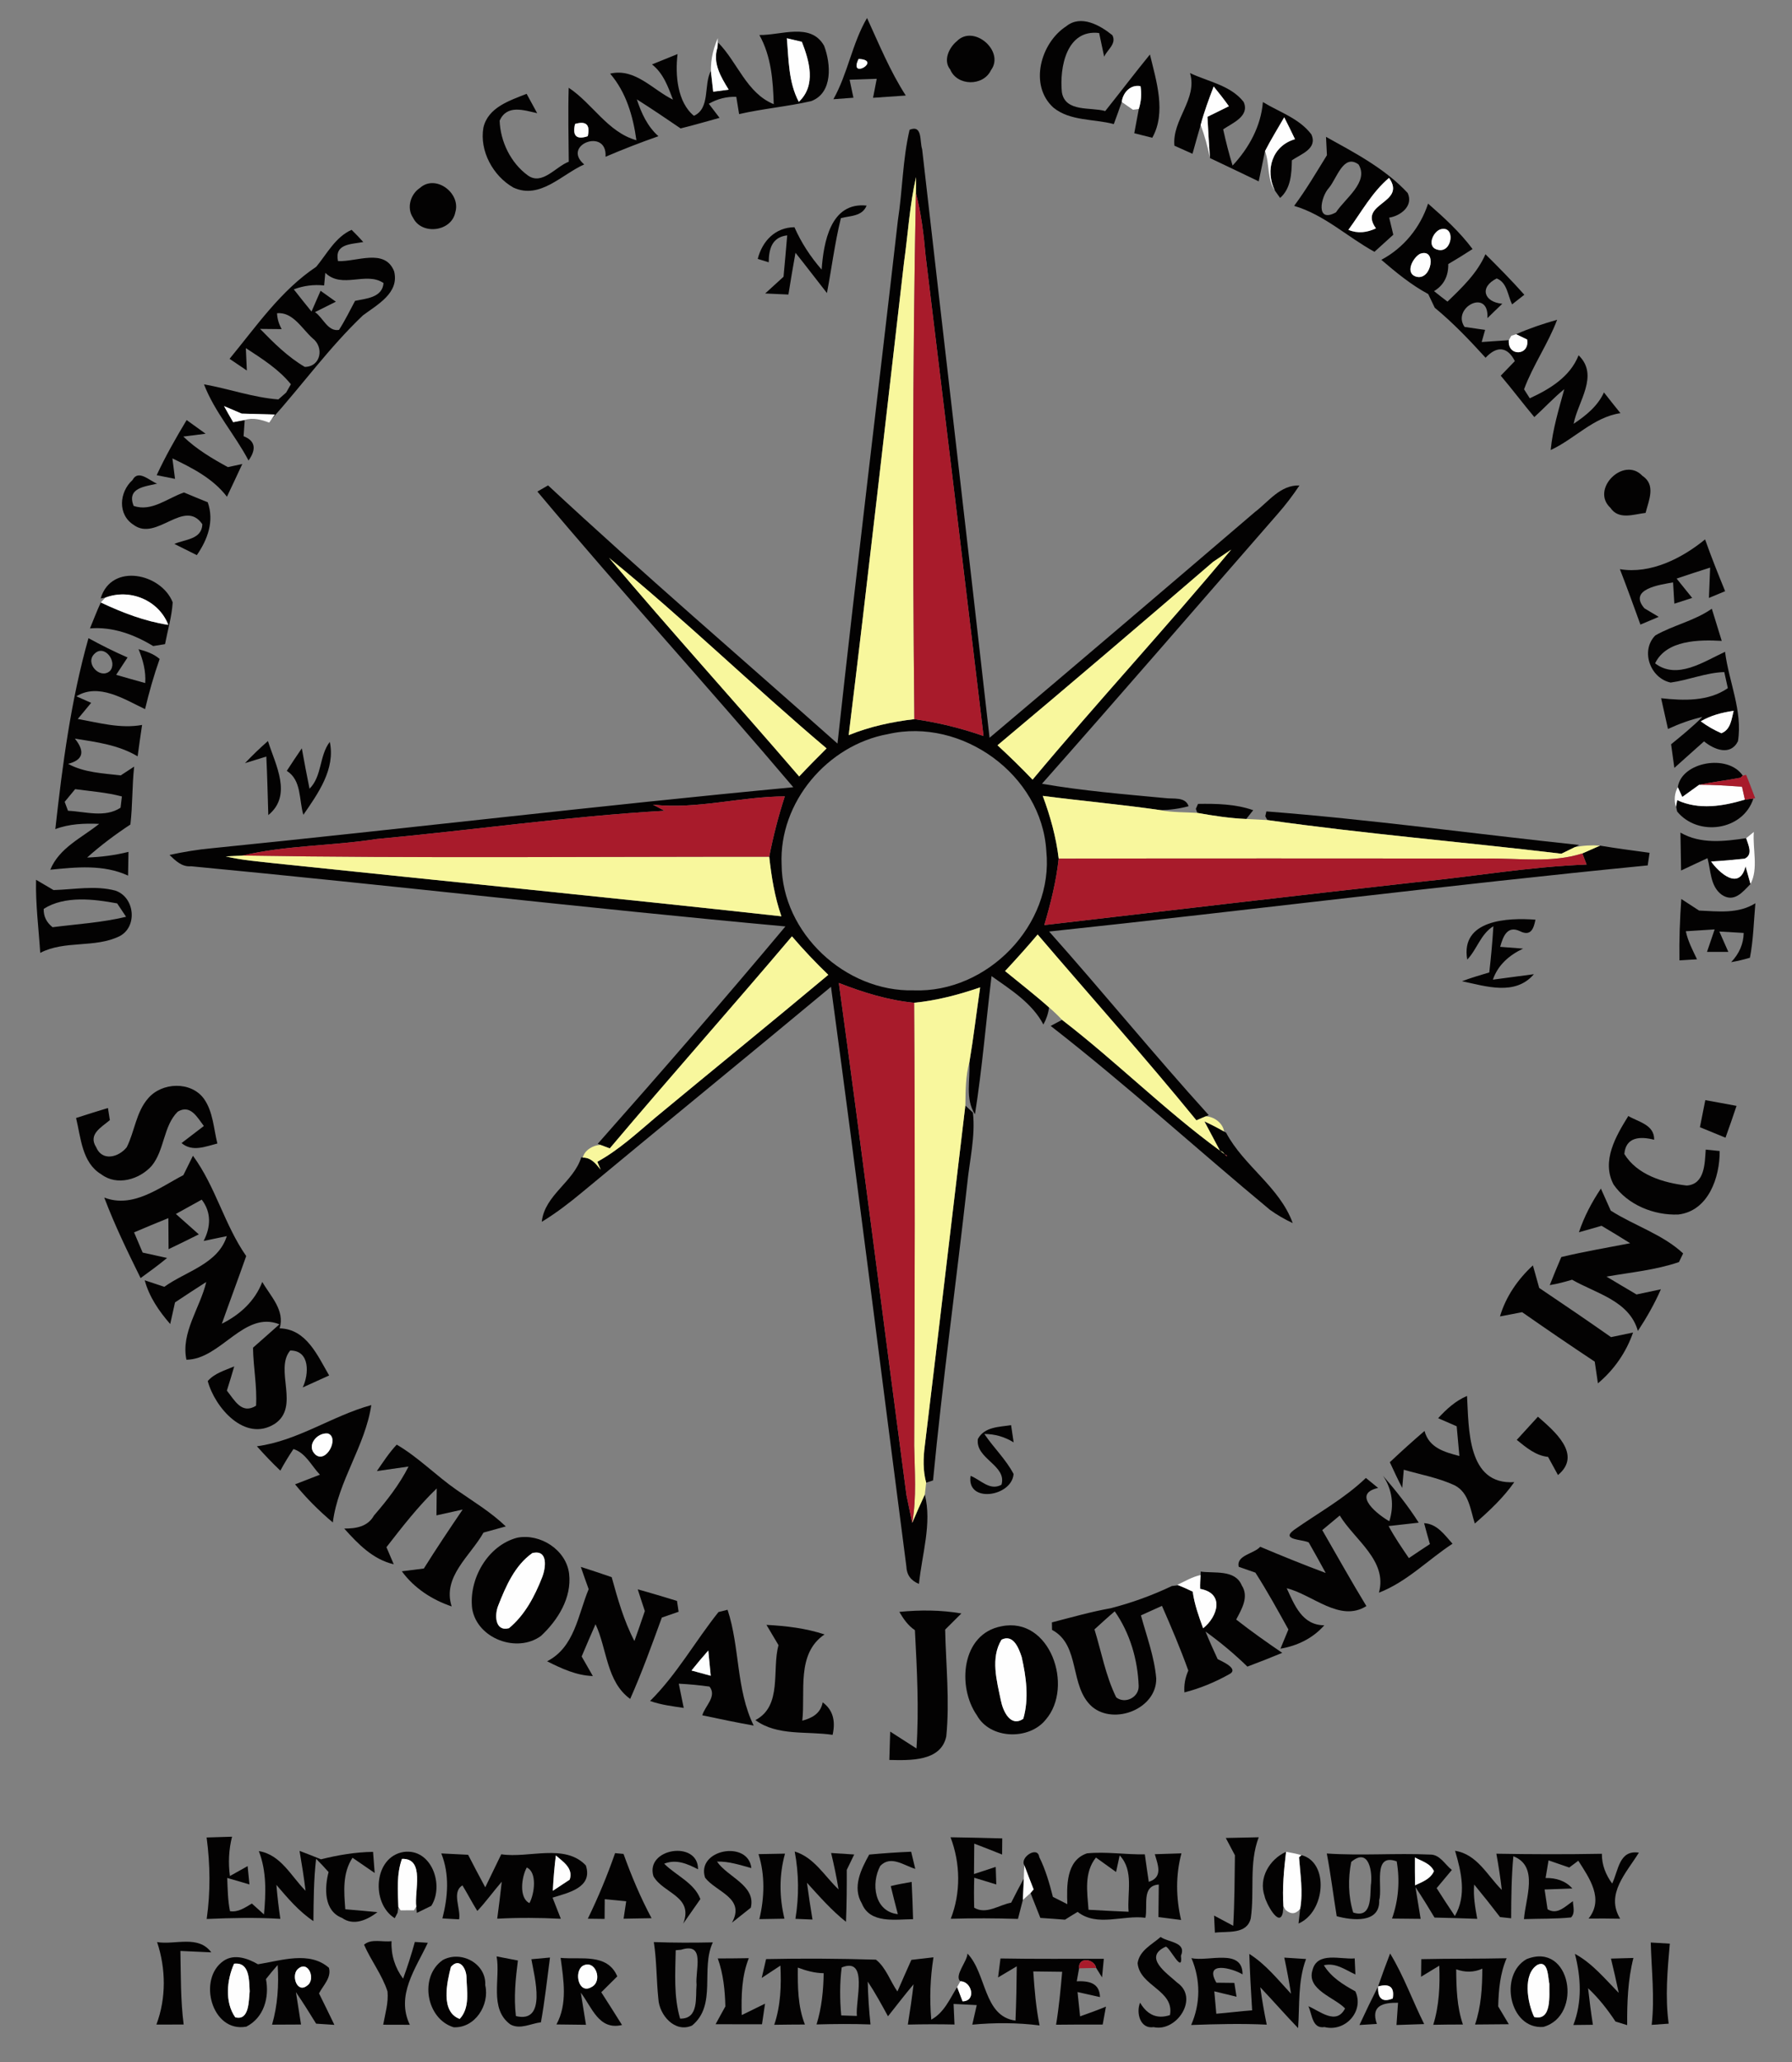 <?xml version="1.0" encoding="UTF-8" standalone="no"?>
<svg
   xmlns:dc="http://purl.org/dc/elements/1.1/"
   xmlns:cc="http://creativecommons.org/ns#"
   xmlns:rdf="http://www.w3.org/1999/02/22-rdf-syntax-ns#"
   xmlns:svg="http://www.w3.org/2000/svg"
   xmlns="http://www.w3.org/2000/svg"
   xmlns:sodipodi="http://sodipodi.sourceforge.net/DTD/sodipodi-0.dtd"
   xmlns:inkscape="http://www.inkscape.org/namespaces/inkscape"
   width="253pt"
   height="291pt"
   viewBox="0 0 253 291"
   version="1.1"
   id="svg266"
   sodipodi:docname="52.svg"
   inkscape:version="0.92.4 (5da689c313, 2019-01-14)">
  <rect x="0" y="0" width="253" height="291" fill="#808080" stroke="none"/>
  <defs
     id="defs270" />
  <sodipodi:namedview
     pagecolor="#ffffff"
     bordercolor="#666666"
     borderopacity="1"
     objecttolerance="10"
     gridtolerance="10"
     guidetolerance="10"
     inkscape:pageopacity="0"
     inkscape:pageshadow="2"
     inkscape:window-width="716"
     inkscape:window-height="480"
     id="namedview268"
     showgrid="false"
     inkscape:zoom="0.60824742"
     inkscape:cx="168.66667"
     inkscape:cy="194"
     inkscape:window-x="0"
     inkscape:window-y="0"
     inkscape:window-maximized="0"
     inkscape:current-layer="svg266" />
  <g
     id="#030202fb">
    <path
       fill="#030202"
       opacity="1.00"
       d=" M 117.66 14.00 C 119.71 10.36 120.30 6.13 122.41 2.54 C 124.11 6.24 125.66 10.04 127.88 13.48 C 126.34 13.58 124.79 13.69 123.26 13.80 C 123.39 13.13 123.65 11.79 123.78 11.12 C 122.82 11.15 120.91 11.21 119.95 11.25 C 120.09 11.88 120.36 13.16 120.49 13.79 C 119.78 13.84 118.37 13.94 117.66 14.00 M 121.22 8.32 C 119.73 11.36 124.64 8.47 121.22 8.32 Z"
       id="path2" />
    <path
       fill="#030202"
       opacity="1.00"
       d=" M 150.53 3.71 C 152.60 2.02 155.31 3.56 157.05 4.97 C 157.67 6.19 156.32 7.02 155.89 8.00 C 155.71 7.16 155.35 5.49 155.18 4.66 C 150.55 4.09 149.57 9.57 149.92 13.02 C 150.40 15.87 153.98 15.08 156.04 15.67 C 158.16 13.02 160.21 10.31 162.35 7.69 C 163.25 11.42 164.69 15.87 162.68 19.44 C 162.05 19.28 160.78 18.96 160.14 18.80 C 160.35 17.66 160.56 16.51 160.78 15.37 C 161.12 14.31 161.20 13.24 161.02 12.16 C 159.60 11.88 158.52 13.09 158.37 14.39 C 158.01 15.44 157.63 16.48 157.25 17.51 C 154.43 16.75 151.11 17.12 148.73 15.19 C 145.24 12.04 146.92 6.04 150.53 3.71 Z"
       id="path4" />
    <path
       fill="#030202"
       opacity="1.00"
       d=" M 107.21 4.94 C 110.26 5.00 114.47 3.12 116.35 6.46 C 117.31 8.98 117.62 13.12 114.52 14.27 C 111.16 15.04 107.71 15.33 104.35 16.10 C 104.25 15.49 104.05 14.27 103.95 13.66 C 102.57 13.62 101.28 13.95 100.07 14.64 C 100.45 15.14 101.21 16.13 101.59 16.63 C 99.76 17.13 97.94 17.67 96.09 18.12 C 94.05 16.73 92.00 15.34 89.91 14.02 C 90.55 15.96 91.40 17.84 92.96 19.22 C 90.44 20.10 87.95 21.07 85.49 22.12 C 85.77 17.96 79.21 20.44 82.48 23.20 C 79.30 24.61 76.23 28.20 72.47 26.46 C 69.61 24.83 67.67 21.29 68.25 18.00 C 68.91 15.15 71.95 14.19 74.35 13.24 C 74.84 14.15 75.34 15.06 75.84 15.97 C 73.94 15.55 71.59 14.71 70.54 17.02 C 70.64 19.97 72.11 23.00 74.52 24.75 C 76.55 26.21 78.45 23.51 80.30 22.82 C 80.27 19.34 80.19 15.86 80.29 12.38 C 83.68 14.63 85.78 18.64 89.85 19.79 C 89.38 16.40 88.41 13.03 86.14 10.39 C 89.66 9.56 92.15 12.67 95.01 14.06 C 94.32 12.24 93.65 10.33 92.05 9.09 C 93.26 8.61 94.46 8.12 95.66 7.63 C 95.31 10.54 95.62 14.42 97.97 16.34 C 100.32 15.29 99.32 11.92 100.36 10.02 L 100.46 10.88 C 100.51 11.40 100.63 12.42 100.69 12.94 C 101.23 12.87 102.33 12.72 102.88 12.65 C 101.77 10.85 100.58 8.89 101.30 6.70 L 101.39 6.01 C 104.13 8.78 105.40 13.14 109.24 14.70 C 109.14 11.36 108.88 7.92 107.21 4.94 M 111.09 5.40 C 111.36 8.43 111.31 11.61 112.78 14.37 C 115.26 12.04 114.27 8.62 113.21 5.90 C 112.68 5.77 111.62 5.53 111.09 5.40 M 81.19 17.49 C 80.79 19.18 81.39 19.75 82.98 19.22 C 83.35 17.60 82.76 17.03 81.19 17.49 Z"
       id="path6" />
    <path
       fill="#030202"
       opacity="1.00"
       d=" M 135.09 5.81 C 137.48 3.38 141.89 7.23 139.91 9.90 C 138.83 12.20 135.13 12.17 134.15 9.80 C 133.12 8.53 133.99 6.71 135.09 5.81 Z"
       id="path8" />
    <path
       fill="#030202"
       opacity="1.00"
       d=" M 168.01 10.31 C 170.57 11.53 173.74 12.03 175.58 14.38 C 176.48 16.39 174.00 17.36 172.69 18.25 C 173.07 19.97 173.50 21.68 174.02 23.36 C 176.33 20.89 178.02 17.82 178.30 14.40 C 180.62 15.82 183.45 16.71 185.14 18.96 C 186.07 20.99 183.64 21.75 182.39 22.62 C 182.35 24.49 182.26 26.59 180.73 27.93 L 179.99 26.89 C 178.58 24.02 179.59 20.58 182.83 19.64 C 182.34 18.60 181.83 17.58 181.31 16.55 C 180.40 18.14 179.43 19.69 178.60 21.32 C 178.38 22.38 177.94 24.52 177.71 25.59 C 175.42 24.48 173.12 23.40 170.82 22.30 C 170.68 20.36 170.58 18.42 170.47 16.48 C 171.23 16.11 172.74 15.37 173.50 14.99 C 172.82 14.04 172.10 13.11 171.35 12.20 C 170.67 14.00 169.99 15.80 169.51 17.65 C 169.12 19.00 168.73 20.35 168.36 21.70 C 167.72 21.41 166.44 20.84 165.81 20.56 C 165.45 16.89 169.11 14.00 168.01 10.31 Z"
       id="path10" />
    <path
       fill="#030202"
       opacity="1.00"
       d=" M 128.42 18.31 C 130.28 17.55 129.82 19.96 130.19 21.05 C 133.34 48.74 136.59 76.41 139.71 104.10 C 152.24 93.54 164.71 82.90 177.17 72.25 C 179.10 70.79 180.76 68.40 183.46 68.50 C 182.51 69.93 181.47 71.29 180.34 72.57 C 169.27 85.25 158.27 97.99 147.11 110.59 C 152.86 111.59 158.68 112.06 164.49 112.61 C 165.62 112.77 167.36 112.38 167.81 113.76 C 166.51 114.11 165.18 114.29 163.83 114.31 C 158.31 113.51 152.75 113.02 147.22 112.30 C 148.28 115.16 149.11 118.11 149.47 121.15 C 149.13 124.34 148.34 127.46 147.44 130.53 C 164.93 128.49 182.42 126.43 199.92 124.48 C 207.95 123.70 215.92 122.29 224.00 121.99 L 223.40 120.42 C 224.24 120.06 225.07 119.69 225.90 119.32 C 228.22 119.71 230.56 120.01 232.89 120.33 C 232.83 120.77 232.70 121.66 232.63 122.11 C 204.43 124.87 176.30 128.45 148.12 131.44 C 155.73 139.98 162.96 148.86 170.65 157.34 L 170.22 157.52 C 169.90 157.66 169.24 157.94 168.91 158.08 C 161.64 149.17 153.97 140.60 146.50 131.86 C 145.01 133.62 143.47 135.33 141.90 137.02 C 143.97 138.72 146.10 140.36 148.11 142.15 C 148.00 143.00 147.73 143.80 147.31 144.56 C 145.70 141.51 142.70 139.66 139.99 137.73 C 139.20 144.23 138.67 150.76 137.65 157.22 C 136.22 155.06 137.02 152.31 136.86 149.89 C 137.45 146.38 137.86 142.84 138.38 139.32 C 135.36 140.36 132.25 141.18 129.06 141.49 C 125.38 141.14 121.85 140.03 118.43 138.70 C 121.74 162.77 124.78 186.89 127.98 210.98 C 128.19 211.95 128.59 213.91 128.79 214.88 C 129.36 213.54 129.95 212.20 130.57 210.88 C 131.60 214.97 130.16 219.33 129.74 223.49 C 128.60 223.03 128.00 222.21 127.96 221.00 C 124.41 193.75 121.02 166.47 117.32 139.24 C 105.65 148.95 93.88 158.53 82.20 168.22 C 80.39 169.73 78.51 171.17 76.49 172.40 C 76.89 168.62 80.96 166.82 82.07 163.29 L 82.28 163.34 C 83.44 163.31 84.14 164.21 84.80 165.04 L 84.33 163.93 C 87.37 162.26 89.91 159.90 92.54 157.68 C 100.66 150.95 108.86 144.31 116.94 137.55 C 115.14 135.82 113.43 134.01 111.81 132.12 C 103.31 142.16 94.57 151.99 86.09 162.04 C 85.76 161.92 85.11 161.67 84.79 161.55 L 84.39 161.39 C 93.35 151.27 102.22 141.07 110.89 130.72 C 82.89 128.16 54.96 124.89 26.97 122.23 C 25.68 122.35 24.78 121.45 23.93 120.63 C 25.90 120.21 27.89 119.87 29.89 119.69 C 57.27 116.93 84.60 113.66 112.00 111.08 C 100.11 97.05 87.69 83.46 75.87 69.36 C 76.25 69.14 77.00 68.71 77.38 68.49 C 90.74 80.91 104.60 92.80 118.24 104.92 C 120.93 80.28 123.96 55.68 126.77 31.06 C 127.43 26.83 127.43 22.50 128.42 18.31 M 129.33 24.99 C 128.42 28.95 128.20 33.02 127.63 37.04 C 125.05 59.27 122.55 81.51 119.82 103.73 C 122.79 102.52 125.92 101.85 129.09 101.47 C 132.42 101.94 135.68 102.74 138.86 103.85 C 136.16 81.26 133.44 58.67 130.68 36.08 C 130.42 33.10 130.06 30.13 129.31 27.23 C 129.33 26.48 129.33 25.73 129.33 24.99 M 171.27 79.28 C 161.17 87.96 151.04 96.61 140.83 105.16 C 142.53 106.73 144.19 108.34 145.78 110.01 C 154.95 99.03 164.68 88.53 173.82 77.55 C 173.18 77.98 171.91 78.85 171.27 79.28 M 85.99 78.72 C 94.78 89.13 103.94 99.22 112.83 109.56 C 114.09 108.21 115.39 106.91 116.70 105.60 C 106.31 96.82 96.53 87.29 85.99 78.72 M 125.38 103.58 C 116.84 105.11 109.96 113.20 110.35 121.97 C 110.41 131.68 119.36 139.97 128.99 139.74 C 139.38 140.14 148.79 130.50 147.72 120.07 C 147.08 109.32 135.79 101.19 125.38 103.58 M 92.19 113.54 C 92.74 113.83 93.28 114.11 93.83 114.40 C 80.23 115.18 66.71 117.14 53.14 118.39 C 46.86 119.38 40.44 119.25 34.24 120.72 C 33.65 120.75 32.46 120.81 31.87 120.84 C 34.19 121.38 36.58 121.57 38.95 121.83 C 62.74 124.33 86.55 126.67 110.32 129.29 C 109.37 126.58 108.92 123.74 108.60 120.89 C 109.16 118.01 109.89 115.16 110.80 112.37 C 104.56 112.39 98.43 114.23 92.19 113.54 Z"
       id="path12" />
    <path
       fill="#030202"
       opacity="1.00"
       d=" M 187.21 19.31 C 191.29 21.58 195.53 23.77 198.74 27.23 C 199.59 29.06 197.74 30.46 196.13 30.71 C 196.28 31.31 196.57 32.52 196.71 33.12 C 195.83 33.93 194.94 34.73 194.05 35.53 C 190.23 33.44 186.96 30.29 182.71 29.05 C 184.41 26.77 185.84 24.32 187.34 21.90 C 187.31 21.25 187.24 19.96 187.21 19.31 M 187.63 26.50 C 186.42 27.81 185.73 31.56 188.62 29.96 C 189.90 27.99 193.32 25.67 191.80 23.20 C 189.66 21.64 188.74 25.19 187.63 26.50 M 190.37 32.43 C 191.68 32.98 193.00 32.82 194.26 32.22 C 191.65 28.62 198.66 28.73 196.11 25.10 C 193.71 27.12 192.21 29.93 190.37 32.43 Z"
       id="path14" />
    <path
       fill="#030202"
       opacity="1.00"
       d=" M 59.30 26.51 C 61.50 24.54 65.11 27.26 64.28 29.96 C 63.75 32.69 59.54 33.22 58.32 30.73 C 57.37 29.34 57.95 27.39 59.30 26.51 Z"
       id="path16" />
    <path
       fill="#030202"
       opacity="1.00"
       d=" M 116.00 38.04 C 116.28 34.25 117.23 28.47 122.35 29.01 C 121.73 30.55 120.04 30.43 118.72 30.78 C 117.86 34.26 117.42 37.83 116.75 41.35 C 115.26 39.46 113.81 37.54 112.31 35.67 C 111.96 37.63 111.62 39.59 111.31 41.56 C 110.22 41.51 109.12 41.46 108.03 41.41 C 108.89 40.62 109.75 39.83 110.62 39.05 C 110.80 37.10 110.98 35.16 111.14 33.21 C 108.98 33.46 108.55 35.13 108.53 37.01 C 108.15 36.89 107.37 36.65 106.98 36.53 C 107.62 34.02 109.44 32.09 112.16 32.06 C 113.12 34.24 114.43 36.24 116.00 38.04 Z"
       id="path18" />
    <path
       fill="#030202"
       opacity="1.00"
       d=" M 201.62 28.73 C 203.87 30.70 206.10 32.73 207.90 35.14 C 206.77 35.88 205.63 36.58 204.47 37.26 C 204.50 38.98 203.83 40.25 202.46 41.08 C 203.08 41.58 203.72 42.07 204.36 42.56 C 206.42 40.57 208.56 38.55 209.72 35.87 C 211.59 37.73 213.45 39.61 215.21 41.59 C 214.78 41.93 213.91 42.61 213.48 42.95 C 212.86 41.70 212.81 39.88 211.31 39.29 C 208.82 40.52 209.50 42.63 212.10 42.86 C 211.39 43.53 210.69 44.21 210.00 44.89 C 210.26 40.58 204.90 43.41 206.77 46.13 C 207.50 46.23 208.94 46.45 209.67 46.55 C 209.55 46.98 209.31 47.83 209.19 48.26 C 210.15 48.19 212.06 48.06 213.02 48.00 C 212.81 50.36 216.02 50.22 215.60 47.90 C 215.22 47.72 214.44 47.34 214.05 47.16 C 215.92 46.33 217.87 45.68 219.84 45.12 C 218.56 48.52 216.43 51.52 215.17 54.93 C 215.37 55.24 215.77 55.88 215.98 56.20 C 218.80 54.90 221.67 53.18 222.87 50.13 C 225.81 52.98 222.78 56.62 222.17 59.80 C 223.90 58.64 225.56 57.32 226.45 55.37 C 227.22 56.35 227.99 57.33 228.78 58.30 C 224.96 58.86 222.32 61.94 218.93 63.50 C 219.21 60.56 220.08 57.74 220.85 54.91 C 219.35 56.13 218.04 57.56 216.62 58.85 C 215.01 56.93 213.50 54.92 211.88 53.01 C 212.38 52.50 213.37 51.46 213.87 50.95 C 212.82 48.87 211.30 48.79 209.74 50.48 C 207.48 48.00 205.16 45.56 202.56 43.42 C 202.33 42.94 201.87 41.97 201.64 41.49 C 199.22 40.19 197.10 38.44 195.02 36.66 C 198.16 35.00 200.52 32.11 201.62 28.73 M 203.31 32.38 C 202.24 32.80 201.41 34.90 202.99 35.24 C 205.07 35.80 205.58 31.66 203.31 32.38 M 200.47 35.82 C 199.45 36.38 198.30 38.59 199.99 39.05 C 202.15 39.59 202.91 34.90 200.47 35.82 Z"
       id="path20" />
    <path
       fill="#030202"
       opacity="1.00"
       d=" M 44.65 37.64 C 46.18 35.79 47.34 33.46 49.64 32.43 C 50.21 32.99 50.76 33.56 51.29 34.15 C 49.56 34.48 47.20 34.37 47.72 36.84 C 50.32 36.98 54.32 34.97 55.64 38.27 C 56.42 41.34 53.27 42.98 51.24 44.50 C 46.49 49.02 42.68 54.31 38.32 59.18 L 38.80 58.49 C 37.24 58.44 35.68 58.40 34.12 58.36 C 33.50 58.10 32.25 57.57 31.63 57.30 C 32.05 58.06 32.48 58.82 32.92 59.57 C 33.33 59.49 34.15 59.34 34.55 59.26 C 34.51 59.83 34.43 60.98 34.39 61.55 C 36.02 62.19 36.25 63.34 35.09 64.98 C 33.15 61.30 30.30 58.14 28.80 54.23 C 32.32 54.85 35.73 56.09 39.30 56.36 C 39.58 56.12 40.12 55.63 40.40 55.39 C 40.57 55.10 40.90 54.51 41.07 54.22 C 39.34 52.08 36.98 50.61 34.71 49.12 C 34.75 49.91 34.81 51.49 34.85 52.28 C 34.03 51.73 33.22 51.18 32.41 50.63 C 36.19 46.05 39.63 40.99 44.65 37.64 M 45.76 40.28 C 44.29 40.12 42.86 40.31 41.48 40.83 C 42.30 41.88 43.14 42.93 43.98 43.96 C 44.30 43.23 44.94 41.76 45.26 41.03 C 45.80 41.41 46.88 42.18 47.42 42.57 C 46.44 43.06 45.45 43.55 44.47 44.04 C 45.60 44.80 46.28 46.83 47.86 46.55 C 48.71 45.23 49.39 43.83 50.13 42.45 C 51.68 42.12 53.98 42.01 54.15 39.94 C 51.70 38.26 48.29 40.81 45.93 38.50 C 45.88 38.94 45.80 39.83 45.76 40.28 M 39.11 44.20 C 39.15 44.99 39.37 45.73 39.77 46.44 C 39.01 46.43 37.48 46.42 36.72 46.41 C 38.65 48.39 40.63 50.36 43.03 51.77 C 45.33 51.75 45.77 48.98 44.14 47.74 C 42.65 46.42 41.35 43.97 39.11 44.20 Z"
       id="path22" />
    <path
       fill="#030202"
       opacity="1.00"
       d=" M 26.35 59.27 C 27.25 59.91 28.14 60.55 29.03 61.20 C 28.24 61.30 26.66 61.50 25.88 61.60 C 27.73 63.38 29.93 64.69 32.17 65.91 C 32.68 65.80 33.70 65.58 34.21 65.47 C 33.50 67.02 32.76 68.55 32.04 70.09 C 30.08 67.52 27.18 66.05 24.34 64.68 L 24.71 67.57 L 22.12 67.05 C 23.36 64.37 24.83 61.80 26.35 59.27 Z"
       id="path24" />
    <path
       fill="#030202"
       opacity="1.00"
       d=" M 227.36 71.65 C 224.52 69.03 229.24 64.33 231.88 67.14 C 233.82 68.42 232.78 70.59 232.33 72.37 C 230.63 72.57 228.53 73.40 227.36 71.65 Z"
       id="path26" />
    <path
       fill="#030202"
       opacity="1.00"
       d=" M 18.71 67.73 C 19.53 66.17 21.12 67.86 22.18 68.24 C 20.43 68.67 17.88 68.83 18.86 71.38 C 21.41 72.27 23.67 70.26 25.98 69.49 C 27.09 69.96 28.21 70.42 29.33 70.87 C 30.27 73.55 29.32 76.11 27.79 78.33 C 26.73 77.80 25.68 77.28 24.62 76.75 C 26.12 76.08 28.49 76.14 28.57 73.97 C 26.01 70.26 22.11 76.45 18.88 74.07 C 16.57 72.61 16.83 69.43 18.71 67.73 Z"
       id="path28" />
    <path
       fill="#030202"
       opacity="1.00"
       d=" M 228.70 80.31 C 233.03 81.03 237.44 78.80 240.73 76.11 C 241.60 78.58 242.57 81.00 243.56 83.42 C 242.99 83.66 241.84 84.13 241.27 84.37 C 241.31 83.30 241.40 81.16 241.44 80.09 C 239.86 80.59 238.28 81.11 236.71 81.64 C 237.44 82.55 238.18 83.46 238.91 84.37 C 238.28 84.57 237.02 84.98 236.39 85.18 C 236.35 84.43 236.26 82.93 236.21 82.18 C 234.37 82.50 229.83 83.11 232.16 85.83 C 232.66 86.14 233.68 86.74 234.18 87.04 C 233.32 87.40 232.46 87.76 231.60 88.13 C 230.65 85.51 229.71 82.90 228.70 80.31 Z"
       id="path30" />
    <path
       fill="#030202"
       opacity="1.00"
       d=" M 14.21 84.44 C 15.73 79.36 22.78 80.91 24.38 84.99 C 24.26 86.99 23.67 88.93 23.30 90.89 C 22.89 90.96 22.05 91.09 21.63 91.16 C 18.94 89.53 15.90 88.40 12.70 88.67 C 13.21 87.45 13.67 86.21 14.23 85.01 C 17.27 86.44 20.42 87.66 23.76 88.17 C 22.41 84.68 18.32 83.00 14.86 84.33 L 14.21 84.44 Z"
       id="path32" />
    <path
       fill="#030202"
       opacity="1.00"
       d=" M 233.70 89.66 C 236.26 88.20 239.23 87.61 241.68 85.89 C 242.03 87.03 242.73 89.29 243.08 90.43 C 239.88 90.25 235.26 90.29 233.67 93.60 C 236.77 95.97 240.57 93.34 243.55 91.97 C 244.07 96.17 246.06 100.32 245.37 104.59 C 244.31 106.70 242.01 105.78 240.58 104.61 C 239.17 105.85 237.79 107.11 236.39 108.35 C 236.27 107.52 236.04 105.86 235.93 105.02 C 237.44 103.79 238.96 102.55 240.35 101.16 C 238.67 101.54 237.05 102.14 235.49 102.86 C 235.17 101.41 234.85 99.96 234.52 98.52 C 237.68 98.87 241.20 99.00 243.94 97.10 C 243.82 96.53 243.57 95.40 243.44 94.83 C 240.85 94.91 238.42 95.96 235.87 96.31 C 232.98 95.70 231.57 91.82 233.70 89.66 M 240.12 101.78 C 241.03 102.45 242.00 103.01 243.03 103.46 C 244.35 102.95 244.46 101.48 244.76 100.30 C 243.14 100.53 241.54 100.94 240.12 101.78 Z"
       id="path34" />
    <path
       fill="#030202"
       opacity="1.00"
       d=" M 12.49 90.05 C 14.29 91.03 16.12 91.95 18.01 92.77 C 17.47 93.59 16.94 94.40 16.40 95.22 C 17.77 95.62 19.13 96.00 20.50 96.38 C 20.62 94.71 20.19 93.12 19.56 91.60 C 20.62 91.89 21.69 92.24 22.54 92.98 C 21.72 95.30 21.05 97.67 20.48 100.06 C 17.55 98.67 13.93 96.31 10.78 98.25 L 12.87 99.17 C 12.40 99.74 11.45 100.88 10.98 101.45 C 13.97 101.98 17.00 102.85 20.06 102.29 C 19.84 103.76 19.63 105.24 19.43 106.72 C 16.74 105.11 13.60 104.70 10.57 104.22 C 12.05 106.05 11.73 107.24 9.61 107.78 C 11.89 109.02 14.52 109.11 17.04 109.41 C 17.51 109.10 18.46 108.48 18.94 108.17 C 18.64 110.89 18.73 113.63 18.41 116.34 C 16.27 117.75 14.21 119.29 12.30 121.00 C 14.27 120.93 16.23 120.68 18.14 120.20 C 18.12 121.03 18.10 122.71 18.08 123.55 C 14.63 121.95 10.77 122.35 7.10 122.72 C 8.37 119.62 11.54 118.22 14.00 116.25 C 11.91 116.16 9.79 116.24 7.81 116.99 C 8.82 107.92 10.00 98.85 12.49 90.05 M 13.34 92.25 C 11.94 93.56 14.11 95.92 15.52 94.68 C 16.66 93.41 14.75 90.83 13.34 92.25 M 10.61 111.35 C 10.24 111.80 9.50 112.70 9.13 113.14 C 9.25 113.46 9.48 114.09 9.60 114.40 C 12.05 114.51 14.80 115.43 17.02 113.97 C 17.07 113.58 17.16 112.78 17.21 112.38 C 15.05 111.81 12.82 111.65 10.61 111.35 Z"
       id="path36" />
    <path
       fill="#030202"
       opacity="1.00"
       d=" M 34.59 107.68 C 35.62 106.59 36.70 105.55 37.83 104.56 C 38.89 107.93 41.32 112.21 37.88 115.01 C 37.79 112.26 37.74 109.51 37.60 106.75 C 36.85 106.99 35.34 107.45 34.59 107.68 Z"
       id="path38" />
    <path
       fill="#030202"
       opacity="1.00"
       d=" M 43.70 111.29 C 45.50 109.49 45.05 106.65 46.56 104.68 C 47.38 108.53 44.89 111.98 42.83 114.97 C 42.19 112.87 42.61 110.10 40.49 108.77 C 41.18 107.70 41.89 106.64 42.61 105.59 C 42.96 107.49 43.31 109.40 43.70 111.29 Z"
       id="path40" />
    <path
       fill="#030202"
       opacity="1.00"
       d=" M 236.88 111.07 C 237.38 107.52 243.94 106.31 246.05 109.44 L 245.72 109.74 C 243.79 110.11 241.83 110.33 239.90 110.73 C 239.30 111.16 238.11 112.02 237.51 112.45 C 237.35 112.11 237.04 111.42 236.88 111.07 Z"
       id="path42" />
    <path
       fill="#030202"
       opacity="1.00"
       d=" M 236.63 113.78 C 236.67 113.56 236.75 113.12 236.79 112.90 C 239.86 114.32 243.24 113.76 246.35 112.83 L 247.55 112.67 C 246.10 117.21 239.72 118.11 236.78 114.50 L 236.63 113.78 Z"
       id="path44" />
    <path
       fill="#030202"
       opacity="1.00"
       d=" M 168.83 114.13 L 169.14 113.43 C 171.74 113.39 174.44 113.44 176.93 114.32 C 176.68 114.63 176.19 115.25 175.95 115.56 C 173.62 115.46 171.32 115.11 169.04 114.70 L 168.83 114.13 Z"
       id="path46" />
    <path
       fill="#030202"
       opacity="1.00"
       d=" M 178.79 114.49 C 193.54 115.63 208.24 117.67 222.96 119.23 L 222.35 119.53 C 221.87 119.76 220.92 120.23 220.44 120.46 C 206.61 118.81 192.71 117.66 178.92 115.71 L 178.64 115.17 L 178.79 114.49 Z"
       id="path48" />
    <path
       fill="#030202"
       opacity="1.00"
       d=" M 237.25 117.48 C 240.09 119.13 243.43 118.72 246.53 118.27 C 246.80 119.18 247.56 120.57 246.32 121.16 C 244.74 121.33 243.16 121.47 241.58 121.56 C 242.64 123.07 245.56 125.79 246.44 122.24 C 246.68 123.06 246.91 123.89 247.14 124.73 C 246.00 125.91 244.80 127.43 243.05 126.23 C 241.44 125.02 241.55 122.83 241.07 121.09 C 239.82 121.66 238.58 122.25 237.34 122.83 C 237.32 121.05 237.29 119.27 237.25 117.48 Z"
       id="path50" />
    <path
       fill="#030202"
       opacity="1.00"
       d=" M 5.09 124.14 C 5.92 124.62 6.74 125.11 7.56 125.59 C 10.46 125.51 13.45 124.91 16.30 125.67 C 19.05 126.61 19.45 130.79 16.86 132.11 C 13.35 133.81 9.17 132.64 5.68 134.45 C 5.46 131.01 5.01 127.59 5.09 124.14 M 6.17 128.24 C 6.14 129.28 6.55 130.14 7.42 130.83 C 10.88 130.39 14.39 130.18 17.80 129.36 C 17.48 128.89 16.85 127.95 16.54 127.47 C 13.26 126.86 9.14 126.35 6.17 128.24 Z"
       id="path52" />
    <path
       fill="#030202"
       opacity="1.00"
       d=" M 237.37 126.85 C 238.20 127.39 239.04 127.93 239.88 128.48 C 242.58 128.60 245.41 128.97 247.83 127.45 C 247.60 130.01 247.55 132.60 247.06 135.14 C 246.18 135.40 245.30 135.61 244.41 135.76 C 245.56 134.55 246.15 133.18 246.18 131.64 C 245.32 131.59 243.60 131.49 242.74 131.44 C 243.05 132.16 243.69 133.59 244.01 134.31 C 243.26 134.31 241.75 134.31 241.00 134.31 C 241.27 133.52 241.81 131.93 242.08 131.14 C 241.07 131.20 239.03 131.33 238.01 131.40 C 238.30 132.80 238.98 134.08 239.59 135.36 C 238.97 135.40 237.73 135.47 237.11 135.51 C 237.06 132.62 237.17 129.73 237.37 126.85 Z"
       id="path54" />
    <path
       fill="#030202"
       opacity="1.00"
       d=" M 207.15 135.40 C 206.16 129.75 212.91 129.47 216.78 129.77 C 216.53 131.02 216.14 132.17 214.59 131.39 C 212.78 130.53 212.19 132.19 211.80 133.60 C 212.61 133.66 214.23 133.79 215.04 133.85 C 213.08 134.77 211.49 136.15 210.77 138.23 C 212.70 137.99 214.62 137.70 216.56 137.46 C 213.92 140.55 209.78 139.16 206.41 138.45 C 207.68 137.97 208.97 137.60 210.26 137.21 C 210.51 135.04 210.71 132.87 210.84 130.69 C 209.04 131.80 208.54 133.94 207.15 135.40 Z"
       id="path56" />
    <path
       fill="#030202"
       opacity="1.00"
       d=" M 148.34 144.76 C 148.74 144.55 149.54 144.12 149.94 143.90 C 157.59 149.78 164.45 156.67 172.23 162.35 C 172.40 162.48 172.73 162.74 172.90 162.87 L 173.09 163.07 L 173.25 163.16 L 173.20 163.03 L 172.90 162.87 L 172.64 162.57 L 172.23 162.35 C 171.68 161.32 170.59 159.26 170.04 158.23 C 170.98 158.66 171.91 159.14 172.82 159.66 L 173.10 159.82 C 175.61 164.54 180.67 167.48 182.51 172.58 C 181.38 172.05 180.30 171.43 179.30 170.71 C 168.94 162.12 158.97 153.03 148.34 144.76 Z"
       id="path58" />
    <path
       fill="#030202"
       opacity="1.00"
       d=" M 20.92 154.97 C 22.86 152.69 26.98 152.53 28.80 155.05 C 30.09 156.88 30.16 159.24 30.69 161.35 C 29.03 161.76 27.18 162.59 25.63 161.29 C 26.42 160.69 27.99 159.49 28.78 158.88 C 27.86 157.68 26.90 155.78 25.09 156.86 C 23.04 158.90 23.25 162.28 21.41 164.51 C 19.69 166.43 16.52 167.38 14.30 165.70 C 11.56 164.06 11.42 160.52 10.74 157.75 C 12.24 157.27 13.74 156.79 15.24 156.34 C 15.31 156.77 15.44 157.63 15.51 158.05 C 14.32 159.06 12.41 160.04 13.57 161.86 C 14.43 163.93 16.76 163.29 17.89 161.88 C 19.02 159.63 19.21 156.91 20.92 154.97 Z"
       id="path60" />
    <path
       fill="#030202"
       opacity="1.00"
       d=" M 240.76 155.23 C 242.23 155.49 243.70 155.77 245.17 156.04 C 244.66 157.54 244.16 159.04 243.61 160.53 C 242.41 160.03 241.20 159.54 240.00 159.05 C 240.25 157.77 240.50 156.50 240.76 155.23 Z"
       id="path62" />
    <path
       fill="#030202"
       opacity="1.00"
       d=" M 136.29 155.99 L 137.36 156.99 C 137.73 160.37 136.88 163.74 136.55 167.10 C 134.99 181.03 133.07 194.93 131.73 208.89 C 131.49 208.97 131.01 209.13 130.76 209.21 C 130.29 207.49 130.34 205.71 130.57 203.96 C 132.51 187.98 134.38 171.98 136.29 155.99 Z"
       id="path64" />
    <path
       fill="#030202"
       opacity="1.00"
       d=" M 229.89 157.47 C 231.34 158.33 233.58 158.69 233.54 160.82 C 231.59 160.32 229.53 160.40 229.33 162.83 C 231.13 165.78 234.87 166.91 238.13 167.28 C 240.71 167.12 240.68 164.11 240.82 162.21 C 241.32 162.26 242.30 162.36 242.79 162.41 C 242.82 166.12 241.20 170.87 236.95 171.37 C 233.52 171.51 229.80 170.02 227.81 167.14 C 226.05 163.82 228.15 160.28 229.89 157.47 Z"
       id="path66" />
    <path
       fill="#030202"
       opacity="1.00"
       d=" M 27.24 163.08 C 30.44 167.42 31.68 172.82 34.76 177.23 C 33.64 180.42 32.45 183.59 31.32 186.78 C 33.87 185.51 35.99 183.59 37.03 180.88 C 38.19 182.90 40.26 184.88 39.48 187.43 C 43.27 187.52 44.84 191.30 46.47 194.08 C 45.23 194.65 43.99 195.21 42.74 195.77 C 43.62 193.93 43.81 190.54 40.97 190.56 C 38.70 193.29 42.42 198.49 38.78 200.91 C 34.58 203.55 30.33 198.60 29.33 194.87 C 30.29 193.76 31.77 193.36 33.07 192.80 C 32.74 193.94 32.39 195.08 32.03 196.22 C 33.12 197.56 34.10 199.62 36.15 198.35 C 36.31 195.61 35.76 192.90 35.72 190.16 C 36.97 189.07 38.21 187.96 39.45 186.86 C 34.43 184.87 31.19 191.81 26.32 191.86 C 25.51 188.04 28.26 184.54 29.12 180.89 C 27.64 181.83 26.17 182.80 24.71 183.77 C 24.54 184.54 24.20 186.06 24.03 186.82 C 22.45 185.01 21.07 183.00 20.43 180.65 C 21.12 180.88 22.51 181.34 23.20 181.57 C 26.25 179.37 30.79 178.36 32.02 174.42 C 31.20 174.59 29.57 174.93 28.75 175.10 C 29.76 173.14 29.87 171.09 28.48 169.27 C 27.26 169.94 26.05 170.61 24.83 171.29 C 25.90 172.25 26.99 173.20 28.07 174.17 C 26.65 174.88 25.23 175.58 23.80 176.26 C 23.79 174.80 23.78 173.34 23.77 171.88 C 22.15 172.53 20.54 173.20 18.93 173.89 C 19.33 174.84 19.73 175.79 20.14 176.74 C 21.00 176.93 22.72 177.31 23.59 177.50 C 22.38 178.50 21.12 179.42 19.85 180.34 C 18.01 176.61 16.19 172.87 14.72 168.98 C 18.77 170.53 22.47 167.59 25.89 165.81 C 26.22 165.13 26.90 163.76 27.24 163.08 Z"
       id="path68" />
    <path
       fill="#030202"
       opacity="1.00"
       d=" M 222.92 173.87 C 223.65 171.68 224.73 169.63 226.02 167.71 C 226.36 168.49 227.06 170.04 227.41 170.82 C 230.73 172.94 234.74 174.16 237.63 176.86 L 237.04 178.08 C 233.74 179.21 230.23 179.53 226.81 180.13 C 228.22 180.98 229.63 181.81 231.05 182.65 C 231.91 182.47 233.63 182.10 234.49 181.92 C 233.59 183.97 232.48 185.92 231.24 187.80 C 230.04 183.53 225.35 182.52 221.95 180.57 C 220.92 180.88 219.87 181.16 218.80 181.33 C 219.32 180.00 219.87 178.68 220.43 177.37 C 223.65 176.60 226.91 176.05 230.15 175.42 C 228.81 174.58 227.47 173.76 226.11 172.96 C 225.05 173.27 223.98 173.58 222.92 173.87 Z"
       id="path70" />
    <path
       fill="#030202"
       opacity="1.00"
       d=" M 211.77 185.75 C 212.60 182.95 214.29 180.51 216.42 178.55 C 216.64 179.35 217.09 180.94 217.31 181.73 C 220.71 184.01 224.09 186.32 227.45 188.67 C 228.48 188.45 229.52 188.23 230.56 188.02 C 229.59 190.82 227.87 193.29 225.60 195.19 C 225.48 194.43 225.26 192.90 225.15 192.13 C 221.70 189.84 218.29 187.52 214.90 185.15 C 213.86 185.35 212.81 185.55 211.77 185.75 Z"
       id="path72" />
    <path
       fill="#030202"
       opacity="1.00"
       d=" M 203.04 200.11 C 204.21 198.84 205.50 197.65 207.12 196.97 C 207.39 201.57 207.12 209.56 213.79 209.13 C 212.24 211.35 210.25 213.20 208.22 214.97 C 207.59 213.04 207.41 210.66 205.41 209.60 C 203.12 208.52 200.60 208.08 198.19 207.38 L 197.97 209.95 C 197.35 208.76 196.78 207.53 196.22 206.32 C 197.82 204.81 199.45 203.34 201.12 201.91 C 201.75 204.29 203.95 204.90 206.04 205.44 C 205.91 204.04 205.79 202.65 205.66 201.25 C 205.01 200.97 203.70 200.40 203.04 200.11 Z"
       id="path74" />
    <path
       fill="#030202"
       opacity="1.00"
       d=" M 36.27 204.07 C 42.04 203.31 46.88 199.78 52.42 198.26 C 51.55 204.08 47.73 208.95 46.99 214.82 C 45.05 213.19 43.25 211.40 41.66 209.44 C 42.53 209.10 44.29 208.42 45.17 208.08 C 43.98 206.85 43.17 205.01 41.43 204.46 C 40.77 205.44 40.15 206.46 39.58 207.51 C 38.43 206.42 37.33 205.26 36.27 204.07 M 46.30 202.27 C 44.75 202.08 43.16 204.03 44.55 205.26 C 46.08 206.54 47.95 202.84 46.30 202.27 Z"
       id="path76" />
    <path
       fill="#030202"
       opacity="1.00"
       d=" M 138.06 203.04 C 139.00 201.30 141.06 201.36 142.75 201.09 C 142.84 201.70 143.02 202.91 143.11 203.52 C 141.83 202.73 140.46 202.34 138.97 202.33 C 140.27 204.27 142.01 205.90 143.10 207.98 C 142.86 211.21 136.42 212.16 137.03 208.25 C 138.45 208.78 139.72 210.41 141.39 209.50 C 142.20 206.74 137.67 205.85 138.06 203.04 Z"
       id="path78" />
    <path
       fill="#030202"
       opacity="1.00"
       d=" M 214.14 203.17 C 215.13 202.08 216.13 200.99 217.13 199.90 C 219.37 201.86 223.46 205.23 219.96 208.13 C 219.61 207.49 218.91 206.21 218.56 205.57 C 216.80 205.39 215.46 204.23 214.14 203.17 Z"
       id="path80" />
    <path
       fill="#030202"
       opacity="1.00"
       d=" M 53.21 207.57 C 54.09 206.29 54.94 204.98 56.01 203.84 C 59.08 205.63 61.57 208.22 64.48 210.24 C 66.84 211.88 69.32 213.37 71.41 215.38 C 70.62 215.59 69.05 216.03 68.26 216.25 C 66.42 219.54 62.41 222.48 63.77 226.67 C 61.00 225.73 58.47 224.09 56.73 221.71 C 57.51 221.62 59.06 221.42 59.84 221.32 C 61.60 218.51 63.45 215.75 65.32 213.00 C 64.40 213.20 62.55 213.61 61.62 213.82 C 61.63 212.87 61.65 210.97 61.66 210.02 C 59.03 212.55 56.79 215.44 54.56 218.31 C 54.81 218.91 55.33 220.12 55.59 220.72 C 52.65 220.04 50.53 217.84 48.60 215.68 C 50.26 215.69 51.92 215.42 52.80 213.84 C 54.65 211.70 56.40 209.46 57.68 206.93 C 56.57 207.09 54.33 207.41 53.21 207.57 Z"
       id="path82" />
    <path
       fill="#030202"
       opacity="1.00"
       d=" M 192.84 208.54 C 193.42 209.00 193.99 209.47 194.57 209.95 C 190.65 210.83 194.75 213.87 196.15 214.65 C 196.86 212.39 196.56 210.17 195.26 208.23 C 197.07 210.33 198.81 212.50 200.30 214.85 C 199.24 214.97 197.12 215.21 196.05 215.33 C 196.89 216.90 197.90 218.37 198.91 219.85 C 199.90 219.18 200.88 218.52 201.88 217.87 C 201.59 216.88 201.32 215.90 201.06 214.92 C 202.91 215.02 203.94 216.57 205.07 217.82 C 201.59 220.10 198.62 223.21 194.68 224.73 C 195.93 220.21 191.24 217.28 189.15 213.84 C 188.53 214.36 187.30 215.39 186.68 215.90 C 188.75 219.48 190.76 223.09 192.91 226.62 C 189.17 228.97 185.34 225.01 181.66 224.10 C 182.76 226.45 183.82 229.32 186.97 229.33 C 185.36 231.16 183.16 232.23 180.78 232.63 C 181.06 231.95 181.62 230.60 181.90 229.92 C 180.40 227.22 178.91 224.50 177.24 221.90 C 176.65 221.70 175.47 221.28 174.89 221.08 C 174.50 219.44 177.07 219.24 177.92 218.25 C 180.98 219.54 184.06 220.79 187.17 221.95 C 186.39 220.50 185.58 219.07 184.77 217.64 C 183.81 217.18 180.76 217.30 182.71 215.86 C 186.11 213.47 189.81 211.45 192.84 208.54 Z"
       id="path84" />
    <path
       fill="#030202"
       opacity="1.00"
       d=" M 73.03 216.97 C 76.28 216.34 79.95 218.69 80.35 222.07 C 80.74 225.45 78.76 228.61 76.38 230.83 C 73.00 233.30 67.40 231.23 66.67 227.03 C 66.13 222.85 68.84 218.06 73.03 216.97 M 75.16 219.14 C 72.69 220.87 71.42 223.81 70.35 226.53 C 69.81 227.83 69.85 230.26 71.86 229.74 C 74.09 227.90 75.49 225.24 76.53 222.59 C 77.07 221.23 77.42 218.59 75.16 219.14 Z"
       id="path86" />
    <path
       fill="#030202"
       opacity="1.00"
       d=" M 82.00 221.09 C 83.46 221.55 84.91 222.04 86.36 222.54 C 87.21 225.61 88.08 228.71 89.57 231.55 C 90.07 230.13 90.57 228.73 91.04 227.32 C 90.70 226.30 90.36 225.28 90.04 224.26 C 91.90 224.77 93.74 225.33 95.58 225.89 C 95.64 226.27 95.76 227.04 95.81 227.42 C 95.22 227.63 94.04 228.04 93.44 228.24 C 92.03 232.10 90.64 235.97 88.97 239.72 C 85.60 237.28 85.72 232.67 84.08 229.18 C 83.41 230.68 82.77 232.21 82.12 233.73 C 82.52 234.42 83.31 235.80 83.70 236.49 C 81.38 236.42 79.28 235.43 77.24 234.41 C 81.14 232.42 81.60 227.85 83.11 224.23 C 82.73 223.18 82.36 222.14 82.00 221.09 Z"
       id="path88" />
    <path
       fill="#030202"
       opacity="1.00"
       d=" M 169.50 222.24 L 169.52 221.75 C 171.40 222.03 174.37 221.42 175.31 223.69 C 176.37 225.32 175.30 227.05 174.53 228.52 C 176.63 230.17 178.82 231.71 181.03 233.22 C 179.39 233.90 177.76 234.54 176.11 235.16 C 174.26 233.36 172.28 231.71 170.20 230.21 C 170.73 231.52 171.31 232.81 171.91 234.10 C 172.42 234.38 175.07 235.48 173.52 236.25 C 171.54 237.36 169.42 238.24 167.22 238.80 C 167.14 237.74 167.33 236.71 167.77 235.72 C 166.66 232.63 165.37 229.60 164.05 226.59 C 163.06 227.03 162.06 227.48 161.08 227.93 C 161.88 230.87 162.98 233.77 163.24 236.83 C 163.31 241.10 157.36 243.44 154.22 240.85 C 150.91 238.00 152.61 232.14 148.53 229.98 C 148.53 229.72 148.51 229.19 148.51 228.92 C 151.27 228.21 154.02 227.42 156.83 226.92 C 159.80 226.15 162.68 225.11 165.45 223.79 L 166.36 223.68 C 167.04 223.95 167.72 224.25 168.39 224.58 C 168.63 226.36 169.25 228.07 169.86 229.75 C 171.89 228.15 172.96 224.83 169.44 224.19 C 169.41 223.54 169.47 222.89 169.50 222.24 M 154.52 229.91 C 155.51 233.11 156.10 236.47 157.59 239.50 C 158.85 240.49 160.81 239.49 160.76 237.90 C 160.63 234.19 159.53 230.42 157.38 227.36 C 156.40 228.19 155.47 229.05 154.52 229.91 Z"
       id="path90" />
    <path
       fill="#030202"
       opacity="1.00"
       d=" M 101.44 227.46 C 101.76 227.38 102.40 227.22 102.72 227.14 C 104.48 232.47 103.90 238.36 106.41 243.48 C 103.98 243.05 101.56 242.54 99.15 242.03 C 99.53 240.71 101.26 239.36 100.17 237.98 C 98.73 237.78 97.28 237.64 95.83 237.57 C 96.07 238.71 96.30 239.85 96.53 240.99 C 94.93 240.75 93.31 240.56 91.78 240.01 C 95.56 236.26 98.15 231.58 101.44 227.46 M 97.63 235.71 C 98.54 235.95 99.44 236.20 100.34 236.45 C 100.23 235.26 100.12 234.08 100.00 232.89 C 99.19 233.81 98.40 234.74 97.63 235.71 Z"
       id="path92" />
    <path
       fill="#030202"
       opacity="1.00"
       d=" M 126.97 227.44 C 129.89 227.15 132.83 227.16 135.73 227.66 C 135.15 228.23 134.01 229.37 133.44 229.94 C 133.55 234.95 134.09 240.00 133.60 245.00 C 132.85 248.59 128.41 248.39 125.56 248.33 C 125.59 247.33 125.65 245.33 125.68 244.33 C 126.91 245.13 128.15 245.92 129.39 246.71 C 129.76 241.15 129.46 235.57 129.17 230.02 C 128.19 229.37 127.55 228.42 126.97 227.44 Z"
       id="path94" />
    <path
       fill="#030202"
       opacity="1.00"
       d=" M 141.39 229.47 C 148.27 228.05 151.64 237.99 147.66 242.62 C 145.33 245.57 139.80 245.44 137.92 242.03 C 135.10 237.99 135.73 230.52 141.39 229.47 M 141.40 231.36 C 139.81 233.94 140.74 237.20 141.31 239.96 C 141.60 241.42 142.66 243.77 144.47 242.52 C 145.30 239.68 144.88 236.62 144.24 233.79 C 143.82 232.54 143.07 230.54 141.40 231.36 Z"
       id="path96" />
    <path
       fill="#030202"
       opacity="1.00"
       d=" M 108.21 229.27 C 110.98 229.42 113.76 229.74 116.41 230.62 C 112.39 233.35 113.73 238.67 113.27 242.79 C 114.62 242.43 115.85 241.80 116.15 240.20 C 117.55 241.23 118.01 242.75 117.55 244.79 C 113.94 244.24 109.75 244.99 106.65 242.71 C 110.49 240.69 108.95 235.63 109.91 232.13 C 109.49 231.41 108.63 229.98 108.21 229.27 Z"
       id="path98" />
    <path
       fill="#030202"
       opacity="1.00"
       d=" M 134.20 259.24 C 136.63 259.29 139.07 259.32 141.50 259.40 C 141.50 259.97 141.49 261.11 141.48 261.68 C 140.18 261.16 138.86 260.63 137.55 260.14 C 137.54 261.21 137.52 263.36 137.51 264.43 C 138.27 264.17 139.81 263.67 140.58 263.42 L 140.66 265.90 C 139.89 265.67 138.33 265.19 137.55 264.95 C 137.50 266.36 137.50 267.77 137.54 269.18 C 139.25 270.20 141.06 268.77 142.76 268.47 C 143.34 267.32 143.93 266.18 144.55 265.05 C 144.51 265.81 144.44 267.32 144.41 268.08 C 144.24 268.75 143.89 270.09 143.72 270.76 C 140.55 270.66 137.39 270.65 134.23 270.74 C 135.67 267.06 135.60 262.92 134.20 259.24 Z"
       id="path100" />
    <path
       fill="#030202"
       opacity="1.00"
       d=" M 173.06 259.34 C 174.61 259.31 176.16 259.27 177.71 259.24 C 176.31 262.91 177.14 266.87 176.59 270.67 C 176.04 273.00 173.29 272.47 171.52 272.70 C 171.49 272.10 171.44 270.89 171.41 270.29 C 172.31 270.77 173.21 271.25 174.11 271.73 C 174.30 268.42 174.31 265.10 174.35 261.78 C 173.92 260.96 173.49 260.15 173.06 259.34 Z"
       id="path102" />
    <path
       fill="#030202"
       opacity="1.00"
       d=" M 29.17 259.27 C 30.07 259.24 31.86 259.19 32.76 259.16 C 32.30 260.98 32.21 262.85 32.46 264.71 C 33.09 264.36 34.33 263.66 34.96 263.31 C 35.02 263.96 35.15 265.25 35.22 265.90 C 34.17 265.58 33.13 265.28 32.08 264.98 C 32.14 266.54 32.16 268.12 32.47 269.67 C 33.64 269.85 34.60 269.16 35.56 268.59 C 35.99 268.98 36.84 269.75 37.27 270.13 C 37.54 267.13 37.66 264.05 36.54 261.19 C 39.67 261.70 41.10 264.75 43.14 266.79 C 42.91 264.90 42.61 263.03 42.29 261.16 C 43.30 261.54 44.32 261.94 45.32 262.35 C 47.73 261.75 50.18 261.33 52.67 261.30 C 52.73 262.05 52.84 263.53 52.90 264.28 C 51.86 263.56 50.81 262.84 49.77 262.13 C 48.33 264.31 48.56 266.92 48.75 269.40 C 50.27 269.52 51.78 269.66 53.29 269.81 C 51.87 270.89 49.94 271.80 48.29 270.62 C 45.69 269.63 45.81 266.36 46.39 264.15 C 45.82 263.51 45.24 262.88 44.63 262.28 C 44.29 265.19 44.28 268.14 44.25 271.07 C 42.20 269.71 40.61 267.81 39.02 265.96 C 39.16 267.56 39.34 269.16 39.58 270.75 C 36.12 270.54 32.64 270.62 29.18 270.77 C 29.73 266.95 29.68 263.08 29.17 259.27 Z"
       id="path104" />
    <path
       fill="#030202"
       opacity="1.00"
       d=" M 62.30 261.52 C 63.57 261.58 64.83 261.64 66.09 261.71 C 66.88 263.24 67.68 264.78 68.51 266.30 C 69.27 264.74 70.02 263.19 70.77 261.64 C 74.63 262.24 79.73 260.07 82.71 263.21 C 83.75 266.36 80.18 267.08 78.01 267.76 C 78.30 268.51 78.89 269.99 79.18 270.74 C 76.19 270.59 73.19 270.57 70.20 270.73 C 70.43 268.99 70.65 267.25 70.84 265.51 C 69.67 266.86 68.62 268.33 67.39 269.64 C 66.65 268.46 66.01 267.21 65.29 266.03 C 63.72 266.98 65.09 269.31 64.82 270.82 C 64.23 270.79 63.05 270.72 62.46 270.69 C 63.24 267.66 63.49 264.47 62.30 261.52 M 78.48 261.81 C 78.27 263.46 78.13 265.12 78.05 266.79 C 78.64 266.40 79.84 265.61 80.43 265.22 C 80.97 263.61 79.50 262.70 78.48 261.81 M 74.37 263.51 C 73.63 264.84 73.24 267.81 74.75 268.53 C 75.47 267.21 75.86 264.16 74.37 263.51 Z"
       id="path106" />
    <path
       fill="#030202"
       opacity="1.00"
       d=" M 86.84 261.48 C 87.14 261.51 87.73 261.57 88.03 261.59 C 89.15 264.70 90.43 267.75 91.99 270.66 C 91.00 270.68 89.02 270.71 88.04 270.73 C 88.13 270.12 88.32 268.89 88.41 268.27 C 87.65 268.20 86.14 268.05 85.38 267.98 C 85.37 268.68 85.37 270.06 85.36 270.76 C 84.77 270.75 83.59 270.73 82.99 270.73 C 84.46 267.72 85.74 264.63 86.84 261.48 Z"
       id="path108" />
    <path
       fill="#030202"
       opacity="1.00"
       d=" M 92.25 264.73 C 91.07 260.77 98.59 259.62 98.55 263.76 C 97.04 262.98 95.47 262.29 93.77 262.97 C 95.44 264.64 98.02 265.67 98.88 267.96 C 98.27 268.83 97.07 270.55 96.46 271.42 C 97.96 267.54 93.63 267.19 92.25 264.73 Z"
       id="path110" />
    <path
       fill="#030202"
       opacity="1.00"
       d=" M 99.55 264.95 C 98.24 260.95 105.65 259.58 106.08 263.59 C 104.49 263.16 102.90 262.62 101.23 262.67 C 102.71 264.86 106.76 266.03 106.00 269.18 C 105.33 269.71 104.01 270.76 103.34 271.29 C 105.28 267.79 101.11 266.98 99.55 264.95 Z"
       id="path112" />
    <path
       fill="#030202"
       opacity="1.00"
       d=" M 117.34 261.46 C 118.43 261.53 119.51 261.60 120.60 261.67 C 120.25 262.39 119.90 263.12 119.55 263.84 C 119.56 266.28 119.54 268.73 119.44 271.17 C 117.39 269.55 115.68 267.58 113.93 265.66 C 114.16 267.39 114.42 269.12 114.71 270.85 L 112.30 270.75 C 112.82 267.59 112.79 264.38 112.20 261.25 C 114.96 262.09 116.41 264.73 118.39 266.60 C 118.11 264.87 117.75 263.16 117.34 261.46 Z"
       id="path114" />
    <path
       fill="#030202"
       opacity="1.00"
       d=" M 122.72 261.68 C 124.69 261.50 126.66 261.36 128.64 261.28 C 128.79 261.88 129.08 263.09 129.22 263.70 C 127.63 263.23 125.77 261.73 124.28 263.28 C 122.95 265.73 123.42 269.72 126.76 270.09 C 126.41 268.77 126.08 267.45 125.76 266.13 C 126.73 265.88 127.72 265.72 128.71 265.54 C 128.80 267.29 128.86 269.04 128.91 270.80 C 126.43 270.81 122.84 271.48 121.68 268.59 C 120.30 266.28 121.57 263.75 122.72 261.68 Z"
       id="path116" />
    <path
       fill="#030202"
       opacity="1.00"
       d=" M 144.63 263.22 C 143.90 262.11 146.50 260.39 146.72 262.02 C 147.61 263.80 148.16 265.72 148.65 267.65 C 149.16 267.91 150.18 268.42 150.69 268.68 C 150.61 266.16 150.48 262.52 153.46 261.51 C 156.17 261.24 158.90 261.70 161.63 261.65 C 161.81 262.94 161.99 264.24 162.19 265.53 C 164.23 264.87 163.47 263.13 163.04 261.63 C 163.98 261.60 165.86 261.54 166.80 261.51 C 165.97 264.59 166.02 267.80 166.75 270.91 C 165.95 270.81 164.35 270.61 163.55 270.50 C 163.57 268.97 163.59 267.44 163.60 265.91 C 161.12 266.09 162.09 268.92 161.71 270.60 C 158.53 270.18 154.91 271.93 152.14 269.77 C 151.54 270.13 150.95 270.49 150.36 270.87 C 149.20 270.78 148.04 270.69 146.88 270.62 C 146.53 269.74 145.84 267.99 145.49 267.11 C 145.60 266.98 145.82 266.73 145.93 266.60 C 145.49 265.47 145.05 264.35 144.63 263.22 M 153.68 269.47 C 155.57 269.58 157.45 269.67 159.34 269.75 C 159.11 267.11 160.13 263.96 158.08 261.80 L 157.57 264.14 C 156.62 263.46 155.67 262.78 154.73 262.10 C 153.02 264.23 153.50 266.97 153.68 269.47 Z"
       id="path118" />
    <path
       fill="#030202"
       opacity="1.00"
       d=" M 187.32 261.53 C 192.17 261.86 197.03 261.46 201.88 261.68 C 203.29 261.64 203.99 263.09 204.98 263.85 C 204.44 264.49 203.37 265.77 202.83 266.42 C 203.67 267.74 204.52 269.04 205.40 270.35 C 207.09 267.48 206.32 264.13 205.43 261.15 C 208.55 261.63 209.99 264.65 212.03 266.67 C 211.83 264.95 211.57 263.25 211.26 261.56 C 216.22 261.65 221.19 261.66 226.16 261.57 C 226.14 263.12 226.70 264.53 227.61 265.77 C 228.50 263.94 228.57 260.99 231.38 261.41 C 229.64 264.24 226.62 267.26 228.74 270.73 C 227.25 270.70 225.76 270.70 224.28 270.71 C 226.49 267.95 224.40 265.01 222.83 262.55 C 222.51 262.79 221.87 263.27 221.55 263.51 C 220.82 263.26 219.36 262.75 218.63 262.50 C 218.52 263.12 218.31 264.37 218.21 264.99 C 219.66 264.96 221.03 265.37 221.99 266.47 C 221.01 266.50 219.05 266.58 218.07 266.61 C 218.17 267.31 218.38 268.70 218.49 269.40 C 219.89 270.24 220.98 268.98 222.07 268.26 C 222.08 269.02 222.43 269.91 221.81 270.55 C 219.60 270.78 217.37 270.71 215.16 270.79 C 215.35 267.91 217.32 263.32 213.66 261.92 C 213.39 264.83 213.36 267.75 213.35 270.67 C 212.96 270.63 212.17 270.55 211.78 270.50 C 210.59 268.95 209.37 267.41 208.13 265.91 C 207.98 267.53 208.27 269.15 208.56 270.75 C 206.55 270.67 204.54 270.62 202.53 270.57 C 201.66 269.12 200.78 267.68 199.84 266.28 C 200.03 267.39 200.39 269.63 200.57 270.75 C 199.56 270.74 197.54 270.72 196.53 270.71 C 197.45 268.12 197.66 265.34 197.19 262.64 C 193.73 261.40 195.25 266.28 194.72 268.13 C 194.84 271.44 190.89 270.97 188.72 270.38 C 188.24 267.43 187.88 264.46 187.32 261.53 M 199.76 262.09 C 199.75 263.40 199.76 264.71 199.78 266.02 C 200.79 265.54 201.95 265.15 202.45 264.02 C 201.93 262.91 200.73 262.62 199.76 262.09 M 190.77 262.72 C 190.31 265.07 190.34 267.55 191.05 269.86 C 193.65 270.71 193.43 267.73 193.54 266.02 C 193.81 264.26 193.32 260.56 190.77 262.72 Z"
       id="path120" />
    <path
       fill="#030202"
       opacity="1.00"
       d=" M 55.73 270.66 C 52.35 268.56 52.74 261.99 57.00 261.31 C 60.94 260.78 62.75 266.02 60.89 268.92 C 60.38 269.16 59.36 269.66 58.85 269.91 L 58.77 269.03 C 58.46 266.93 60.06 262.17 56.75 262.29 C 55.97 264.46 56.17 266.79 56.24 269.06 L 56.13 269.89 L 55.73 270.66 Z"
       id="path122" />
    <path
       fill="#030202"
       opacity="1.00"
       d=" M 107.09 261.62 C 108.03 261.60 109.90 261.57 110.83 261.55 C 109.99 264.56 110.02 267.70 110.75 270.73 C 109.86 270.75 108.10 270.78 107.21 270.79 C 107.93 267.76 108.03 264.60 107.09 261.62 Z"
       id="path124" />
    <path
       fill="#030202"
       opacity="1.00"
       d=" M 178.54 267.55 C 177.66 264.99 179.22 262.36 181.57 261.29 C 181.27 263.85 181.02 266.42 181.20 269.00 L 181.11 269.88 C 180.62 272.12 178.68 268.42 178.54 267.55 Z"
       id="path126" />
    <path
       fill="#030202"
       opacity="1.00"
       d=" M 183.40 262.06 L 183.74 261.76 C 187.69 262.77 187.13 269.79 183.33 271.41 L 183.56 269.33 C 183.99 266.91 183.57 264.48 183.40 262.06 Z"
       id="path128" />
    <path
       fill="#030202"
       opacity="1.00"
       d=" M 51.40 274.40 C 52.42 273.50 54.02 274.07 55.28 273.90 C 55.19 275.83 55.76 277.64 56.91 279.19 C 57.54 277.48 58.09 275.76 58.57 274.01 C 59.03 274.04 59.94 274.10 60.40 274.13 C 58.68 277.79 55.87 281.54 57.86 285.70 C 56.61 285.69 55.36 285.69 54.10 285.69 C 54.38 284.14 54.86 282.59 54.71 281.00 C 53.95 278.64 52.38 276.66 51.40 274.40 Z"
       id="path130" />
    <path
       fill="#030202"
       opacity="1.00"
       d=" M 92.31 274.03 C 95.08 274.13 97.86 274.13 100.64 274.07 C 98.88 277.83 101.25 282.91 97.70 285.81 C 95.27 286.89 93.07 284.30 92.95 282.05 C 92.67 279.38 92.72 276.69 92.31 274.03 M 96.16 275.11 L 95.40 275.18 C 95.34 278.40 95.10 281.70 96.02 284.83 C 98.69 284.89 98.18 281.85 98.34 280.04 C 98.13 278.00 99.65 274.00 96.16 275.11 Z"
       id="path132" />
    <path
       fill="#030202"
       opacity="1.00"
       d=" M 160.61 277.00 C 160.88 275.20 162.64 274.38 163.86 273.31 C 164.91 274.08 167.56 274.00 166.73 275.95 C 167.05 278.75 165.09 274.64 164.58 274.68 C 161.31 276.16 164.79 278.46 166.21 279.76 C 169.34 281.93 166.11 286.76 162.88 286.03 C 160.95 286.33 160.38 283.99 160.96 282.58 C 162.00 284.34 163.40 284.92 165.18 284.33 C 165.83 280.80 160.90 280.27 160.61 277.00 Z"
       id="path134" />
    <path
       fill="#030202"
       opacity="1.00"
       d=" M 233.06 274.09 C 233.73 274.13 235.08 274.21 235.75 274.25 C 235.42 278.00 235.07 281.78 235.59 285.54 C 234.99 285.58 233.79 285.67 233.19 285.71 C 233.63 281.84 233.16 277.96 233.06 274.09 Z"
       id="path136" />
    <path
       fill="#030202"
       opacity="1.00"
       d=" M 22.18 274.03 C 24.71 274.46 27.98 272.98 29.83 275.48 C 28.74 275.43 26.56 275.33 25.47 275.28 C 25.54 278.75 25.49 282.22 25.93 285.66 C 24.97 285.67 23.04 285.67 22.08 285.67 C 23.48 281.94 23.43 277.79 22.18 274.03 Z"
       id="path138" />
    <path
       fill="#030202"
       opacity="1.00"
       d=" M 31.58 276.67 C 33.08 275.65 35.00 276.33 36.42 277.16 C 39.66 276.66 43.67 275.23 46.44 277.66 C 46.82 279.06 45.63 280.12 45.04 281.27 C 45.76 282.74 46.50 284.22 47.21 285.71 C 46.56 285.67 45.27 285.58 44.63 285.54 C 43.71 284.03 42.76 282.54 41.78 281.09 C 41.96 282.23 42.32 284.52 42.50 285.66 C 41.47 285.67 39.43 285.68 38.41 285.68 C 39.20 282.95 39.38 280.10 39.20 277.27 C 38.63 277.91 38.08 278.57 37.55 279.25 C 38.05 281.84 37.26 284.70 34.78 285.96 C 29.89 286.87 27.84 279.20 31.58 276.67 M 33.05 277.08 C 32.01 279.36 31.72 282.53 33.21 284.64 C 35.22 285.18 35.11 282.27 35.25 280.97 C 35.16 279.43 35.27 276.82 33.05 277.08 M 42.09 277.80 C 41.05 278.64 41.91 281.33 43.35 280.18 C 44.63 279.35 43.56 276.53 42.09 277.80 Z"
       id="path140" />
    <path
       fill="#030202"
       opacity="1.00"
       d=" M 62.52 276.56 C 65.11 275.16 68.68 277.06 68.51 280.12 C 69.15 282.91 67.06 286.19 64.05 286.05 C 60.16 284.87 59.14 278.89 62.52 276.56 M 63.66 277.53 C 63.10 279.73 62.16 283.87 64.90 284.87 C 66.38 283.31 65.90 280.93 65.86 278.99 C 65.84 277.76 64.87 276.15 63.66 277.53 Z"
       id="path142" />
    <path
       fill="#030202"
       opacity="1.00"
       d=" M 79.15 276.26 C 81.99 276.53 85.75 275.56 87.15 278.87 C 86.59 279.43 85.45 280.55 84.89 281.11 C 85.87 282.64 86.85 284.17 87.82 285.73 C 84.53 286.52 83.57 283.21 82.00 281.17 C 82.18 282.30 82.54 284.57 82.73 285.70 C 81.68 285.69 79.60 285.66 78.56 285.65 C 80.15 282.73 79.57 279.38 79.15 276.26 M 82.26 277.39 C 80.99 278.25 81.70 281.45 83.50 280.38 C 85.17 279.56 84.08 276.38 82.26 277.39 Z"
       id="path144" />
    <path
       fill="#030202"
       opacity="1.00"
       d=" M 101.34 276.34 C 102.80 276.34 104.26 276.32 105.72 276.30 C 104.70 278.85 104.65 281.61 104.72 284.33 C 105.82 283.79 106.91 283.26 108.01 282.72 C 107.90 283.45 107.69 284.90 107.58 285.63 C 105.40 285.63 103.21 285.62 101.03 285.62 C 101.48 284.78 101.95 283.94 102.41 283.11 C 102.35 280.81 102.12 278.52 101.34 276.34 Z"
       id="path146" />
    <path
       fill="#030202"
       opacity="1.00"
       d=" M 108.16 276.43 C 113.32 276.32 118.50 276.36 123.67 276.51 C 125.09 277.63 125.67 279.53 126.70 281.00 C 127.35 279.50 128.01 278.02 128.67 276.54 C 129.71 276.42 130.75 276.30 131.79 276.18 C 131.33 279.09 131.22 282.04 131.48 284.97 C 133.30 283.99 134.10 282.03 135.13 280.38 C 135.32 280.88 135.71 281.89 135.90 282.39 C 137.88 282.36 137.21 279.56 135.58 279.56 C 134.68 278.76 136.57 276.76 136.59 275.65 C 139.32 278.49 138.82 284.50 143.37 285.11 C 143.48 282.55 143.53 280.00 143.55 277.45 C 142.89 277.85 141.57 278.63 140.91 279.02 C 141.00 278.35 141.17 277.01 141.25 276.34 C 146.11 276.43 150.98 276.38 155.84 276.39 C 155.78 277.05 155.65 278.35 155.59 279.01 C 155.38 278.68 154.96 278.01 154.76 277.68 C 154.51 276.36 152.18 276.07 152.35 277.73 C 152.27 278.19 152.10 279.11 152.02 279.56 C 153.72 279.50 155.24 279.77 155.30 281.79 C 154.51 281.61 152.93 281.26 152.13 281.08 C 152.22 281.94 152.40 283.65 152.49 284.51 C 153.72 284.08 154.94 283.63 156.14 283.14 C 156.03 283.77 155.80 285.04 155.68 285.67 C 153.49 285.66 151.29 285.66 149.10 285.69 C 149.51 283.21 149.74 280.71 149.96 278.22 C 148.94 278.20 146.90 278.18 145.88 278.17 C 146.05 280.72 146.26 283.28 146.77 285.79 C 143.62 285.39 140.43 285.39 137.27 285.68 C 137.48 284.76 137.69 283.84 137.90 282.92 C 137.08 282.88 135.45 282.80 134.63 282.76 C 134.66 283.49 134.73 284.93 134.76 285.66 C 132.56 285.61 130.37 285.62 128.17 285.67 C 128.48 283.78 128.75 281.89 128.98 279.99 C 127.74 281.46 126.57 282.99 125.37 284.50 C 124.46 282.84 123.56 281.18 122.51 279.60 C 122.55 281.62 122.69 283.64 122.90 285.65 C 120.36 285.56 117.82 285.58 115.28 285.65 C 116.01 283.31 116.25 280.86 116.29 278.42 C 115.03 278.41 113.81 278.07 112.64 277.63 C 112.62 280.34 112.63 283.10 113.64 285.66 C 112.19 285.66 110.75 285.68 109.31 285.70 C 110.22 283.01 110.32 280.16 110.18 277.35 C 109.52 277.78 108.20 278.65 107.54 279.09 C 107.69 278.42 108.00 277.10 108.16 276.43 M 118.83 277.61 C 118.55 279.85 118.56 282.12 118.77 284.38 C 119.32 284.39 120.43 284.43 120.98 284.45 C 120.73 282.36 122.66 276.07 118.83 277.61 Z"
       id="path148" />
    <path
       fill="#030202"
       opacity="1.00"
       d=" M 168.21 276.29 C 170.55 276.85 175.44 274.83 175.43 278.59 C 173.95 277.69 169.94 276.65 171.73 279.76 C 172.36 279.77 173.64 279.79 174.27 279.79 C 174.35 280.28 174.50 281.25 174.58 281.74 C 173.53 281.49 172.49 281.23 171.44 280.98 C 171.51 281.77 171.65 283.35 171.72 284.14 C 173.41 284.01 175.09 283.78 176.78 283.66 C 176.61 281.00 176.47 278.35 176.38 275.70 C 178.70 277.16 180.42 279.33 182.27 281.32 C 182.00 279.61 181.68 277.91 181.32 276.22 C 182.34 276.29 183.36 276.35 184.39 276.42 C 183.22 279.54 183.50 282.90 183.27 286.17 C 181.45 284.28 179.73 282.30 177.93 280.41 C 178.17 282.17 178.48 283.93 178.84 285.68 C 175.28 285.51 171.72 285.60 168.17 285.73 C 169.51 282.69 169.51 279.34 168.21 276.29 Z"
       id="path150" />
    <path
       fill="#030202"
       opacity="1.00"
       d=" M 185.30 277.99 C 185.97 275.31 189.30 276.52 191.26 276.33 C 191.29 276.90 191.33 278.03 191.36 278.60 C 189.95 277.96 188.60 276.90 186.91 277.30 C 187.95 279.02 189.65 280.04 191.36 280.99 C 192.64 283.79 189.92 286.76 187.00 286.02 C 185.23 286.31 185.25 284.16 184.72 283.08 C 186.32 283.74 188.66 285.83 189.90 283.39 C 188.41 281.83 184.44 280.76 185.30 277.99 Z"
       id="path152" />
    <path
       fill="#030202"
       opacity="1.00"
       d=" M 196.26 275.64 C 198.19 278.80 199.42 282.30 201.07 285.60 C 199.76 285.64 198.46 285.68 197.16 285.73 C 197.21 284.95 197.33 283.38 197.38 282.59 C 195.24 282.56 193.49 283.00 194.39 285.58 C 193.77 285.62 192.55 285.70 191.93 285.73 C 192.78 283.90 193.65 282.09 194.56 280.29 C 194.49 282.01 195.18 282.58 196.63 281.99 C 196.90 280.40 196.21 279.83 194.56 280.29 C 195.10 278.73 195.66 277.18 196.26 275.64 Z"
       id="path154" />
    <path
       fill="#030202"
       opacity="1.00"
       d=" M 200.66 276.44 C 204.67 276.35 208.69 276.40 212.71 276.31 C 211.78 278.46 211.58 280.79 211.52 283.11 C 212.02 283.94 212.52 284.78 213.02 285.62 C 211.43 285.63 209.84 285.64 208.25 285.66 C 209.12 283.12 209.27 280.44 209.28 277.78 C 208.08 278.33 206.82 278.32 205.59 277.87 C 205.61 280.49 205.68 283.15 206.54 285.66 C 205.14 285.66 203.75 285.67 202.35 285.70 C 203.19 283.00 203.31 280.16 203.20 277.36 C 202.34 277.88 201.48 278.40 200.63 278.92 C 200.64 278.30 200.65 277.06 200.66 276.44 Z"
       id="path156" />
    <path
       fill="#030202"
       opacity="1.00"
       d=" M 215.52 276.44 C 221.81 273.91 223.53 284.45 217.89 286.00 C 213.10 286.37 211.59 278.67 215.52 276.44 M 217.10 277.22 C 214.97 278.48 215.60 282.51 216.60 284.60 C 219.15 285.21 218.70 281.46 218.74 279.91 C 218.54 279.03 218.61 276.56 217.10 277.22 Z"
       id="path158" />
    <path
       fill="#030202"
       opacity="1.00"
       d=" M 227.44 276.36 C 228.49 276.33 229.55 276.30 230.61 276.27 C 229.82 279.37 229.71 282.57 229.73 285.75 C 229.32 285.63 228.49 285.37 228.08 285.24 C 226.96 283.54 225.69 281.93 224.21 280.54 C 224.40 282.26 224.62 283.98 224.89 285.70 C 224.20 285.71 222.82 285.72 222.13 285.73 C 223.39 282.48 223.21 279.01 222.35 275.69 C 224.82 277.03 226.60 279.23 228.54 281.20 C 228.19 279.56 227.84 277.97 227.44 276.36 Z"
       id="path160" />
    <path
       fill="#030202"
       opacity="1.00"
       d=" M 75.02 276.45 C 75.67 276.39 76.99 276.27 77.65 276.21 C 77.24 279.26 76.92 282.32 76.37 285.35 C 74.96 285.51 73.45 286.41 72.07 285.66 C 69.00 283.44 70.70 279.11 70.11 276.05 L 73.12 276.63 C 72.79 279.21 72.52 281.86 72.84 284.47 C 77.26 285.54 75.46 278.96 75.02 276.45 Z"
       id="path162" />
  </g>
  <g
     id="#fefefeff">
    <path
       fill="#fefefe"
       opacity="1.00"
       d=" M 111.09 5.40 C 111.62 5.53 112.68 5.77 113.21 5.90 C 114.27 8.62 115.26 12.04 112.78 14.37 C 111.31 11.61 111.36 8.43 111.09 5.40 Z"
       id="path165" />
    <path
       fill="#fefefe"
       opacity="1.00"
       d=" M 101.34 5.38 C 101.33 5.71 101.31 6.37 101.30 6.70 C 100.58 8.89 101.77 10.85 102.88 12.65 C 102.33 12.72 101.23 12.87 100.69 12.94 C 100.63 12.42 100.51 11.40 100.46 10.88 C 100.17 9.00 100.61 7.11 101.34 5.38 Z"
       id="path167" />
    <path
       fill="#fefefe"
       opacity="1.00"
       d=" M 121.22 8.32 C 124.64 8.47 119.73 11.36 121.22 8.32 Z"
       id="path169" />
    <path
       fill="#fefefe"
       opacity="1.00"
       d=" M 158.37 14.39 C 158.52 13.09 159.60 11.88 161.02 12.16 C 161.20 13.24 161.12 14.31 160.78 15.37 L 159.96 15.49 C 159.56 15.22 158.77 14.67 158.37 14.39 Z"
       id="path171" />
    <path
       fill="#fefefe"
       opacity="1.00"
       d=" M 171.35 12.20 C 172.10 13.11 172.82 14.04 173.50 14.99 C 172.74 15.37 171.23 16.11 170.47 16.48 C 170.58 18.42 170.68 20.36 170.82 22.30 C 170.50 20.72 170.09 19.16 169.51 17.65 C 169.99 15.80 170.67 14.00 171.35 12.20 Z"
       id="path173" />
    <path
       fill="#fefefe"
       opacity="1.00"
       d=" M 81.19 17.49 C 82.76 17.03 83.35 17.60 82.98 19.22 C 81.39 19.75 80.79 19.18 81.19 17.49 Z"
       id="path175" />
    <path
       fill="#fefefe"
       opacity="1.00"
       d=" M 178.60 21.32 C 179.43 19.69 180.40 18.14 181.31 16.55 C 181.83 17.58 182.34 18.60 182.83 19.64 C 179.59 20.58 178.58 24.02 179.99 26.89 C 178.87 25.29 179.26 23.11 178.60 21.32 Z"
       id="path177" />
    <path
       fill="#fefefe"
       opacity="1.00"
       d=" M 190.37 32.43 C 192.21 29.93 193.71 27.12 196.11 25.10 C 198.66 28.73 191.65 28.62 194.26 32.22 C 193.00 32.82 191.68 32.98 190.37 32.43 Z"
       id="path179" />
    <path
       fill="#fefefe"
       opacity="1.00"
       d=" M 203.31 32.38 C 205.58 31.66 205.07 35.80 202.99 35.24 C 201.41 34.90 202.24 32.80 203.31 32.38 Z"
       id="path181" />
    <path
       fill="#fefefe"
       opacity="1.00"
       d=" M 200.47 35.82 C 202.91 34.90 202.15 39.59 199.99 39.05 C 198.30 38.59 199.45 36.38 200.47 35.82 Z"
       id="path183" />
    <path
       fill="#fefefe"
       opacity="1.00"
       d=" M 213.37 47.38 L 214.05 47.16 C 214.44 47.34 215.22 47.72 215.60 47.90 C 216.02 50.22 212.81 50.36 213.02 48.00 L 213.37 47.38 Z"
       id="path185" />
    <path
       fill="#fefefe"
       opacity="1.00"
       d=" M 31.63 57.30 C 32.25 57.57 33.50 58.10 34.12 58.36 C 35.68 58.40 37.24 58.44 38.80 58.49 L 38.32 59.18 C 38.25 59.29 38.09 59.52 38.01 59.63 C 36.91 59.22 35.72 58.89 34.55 59.26 C 34.15 59.34 33.33 59.49 32.92 59.57 C 32.48 58.82 32.05 58.06 31.63 57.30 Z"
       id="path187" />
    <path
       fill="#fefefe"
       opacity="1.00"
       d=" M 14.23 85.01 C 14.39 84.84 14.70 84.50 14.86 84.33 C 18.32 83.00 22.41 84.68 23.76 88.17 C 20.42 87.66 17.27 86.44 14.23 85.01 Z"
       id="path189" />
    <path
       fill="#fefefe"
       opacity="1.00"
       d=" M 240.12 101.78 C 241.54 100.94 243.14 100.53 244.76 100.30 C 244.46 101.48 244.35 102.95 243.03 103.46 C 242.00 103.01 241.03 102.45 240.12 101.78 Z"
       id="path191" />
    <path
       fill="#fefefe"
       opacity="1.00"
       d=" M 236.61 113.88 C 236.32 112.87 236.41 111.94 236.88 111.07 C 237.04 111.42 237.35 112.11 237.51 112.45 C 238.11 112.02 239.30 111.16 239.90 110.73 C 241.92 110.72 243.93 110.87 245.94 111.00 C 246.04 111.46 246.25 112.37 246.35 112.83 C 243.24 113.76 239.86 114.32 236.79 112.90 C 236.75 113.12 236.67 113.56 236.63 113.78 L 236.61 113.88 Z"
       id="path193" />
    <path
       fill="#fefefe"
       opacity="1.00"
       d=" M 246.53 118.27 C 246.80 118.05 247.34 117.61 247.61 117.39 C 247.42 119.79 248.29 122.57 247.14 124.73 C 246.91 123.89 246.68 123.06 246.44 122.24 C 245.56 125.79 242.64 123.07 241.58 121.56 C 243.16 121.47 244.74 121.33 246.32 121.16 C 247.56 120.57 246.80 119.18 246.53 118.27 Z"
       id="path195" />
    <path
       fill="#fefefe"
       opacity="1.00"
       d=" M 46.30 202.27 C 47.95 202.84 46.08 206.54 44.55 205.26 C 43.16 204.03 44.75 202.08 46.30 202.27 Z"
       id="path197" />
    <path
       fill="#fefefe"
       opacity="1.00"
       d=" M 75.16 219.14 C 77.42 218.59 77.07 221.23 76.53 222.59 C 75.49 225.24 74.09 227.90 71.86 229.74 C 69.85 230.26 69.81 227.83 70.35 226.53 C 71.42 223.81 72.69 220.87 75.16 219.14 Z"
       id="path199" />
    <path
       fill="#fefefe"
       opacity="1.00"
       d=" M 166.22 223.62 C 167.30 223.12 168.33 222.49 169.50 222.24 C 169.47 222.89 169.41 223.54 169.44 224.19 C 172.96 224.83 171.89 228.15 169.86 229.75 C 169.25 228.07 168.63 226.36 168.39 224.58 C 167.72 224.25 167.04 223.95 166.36 223.68 L 166.22 223.62 Z"
       id="path201" />
    <path
       fill="#fefefe"
       opacity="1.00"
       d=" M 141.40 231.36 C 143.07 230.54 143.82 232.54 144.24 233.79 C 144.88 236.62 145.30 239.68 144.47 242.52 C 142.66 243.77 141.60 241.42 141.31 239.96 C 140.74 237.20 139.81 233.94 141.40 231.36 Z"
       id="path203" />
    <path
       fill="#fefefe"
       opacity="1.00"
       d=" M 97.63 235.71 C 98.40 234.74 99.19 233.81 100.00 232.89 C 100.12 234.08 100.23 235.26 100.34 236.45 C 99.44 236.20 98.54 235.95 97.63 235.71 Z"
       id="path205" />
    <path
       fill="#fefefe"
       opacity="1.00"
       d=" M 181.57 261.29 C 182.29 261.44 183.02 261.55 183.74 261.76 L 183.40 262.06 C 183.57 264.48 183.99 266.91 183.56 269.33 C 182.95 270.09 182.27 270.15 181.51 269.50 L 181.20 269.00 C 181.02 266.42 181.27 263.85 181.57 261.29 Z"
       id="path207" />
    <path
       fill="#fefefe"
       opacity="1.00"
       d=" M 78.48 261.81 C 79.50 262.70 80.97 263.61 80.43 265.22 C 79.84 265.61 78.64 266.40 78.05 266.79 C 78.13 265.12 78.27 263.46 78.48 261.81 Z"
       id="path209" />
    <path
       fill="#fefefe"
       opacity="1.00"
       d=" M 199.76 262.09 C 200.73 262.62 201.93 262.91 202.45 264.02 C 201.95 265.15 200.79 265.54 199.78 266.02 C 199.76 264.71 199.75 263.40 199.76 262.09 Z"
       id="path211" />
    <path
       fill="#fefefe"
       opacity="1.00"
       d=" M 56.24 269.06 C 56.17 266.79 55.97 264.46 56.75 262.29 C 60.06 262.17 58.46 266.93 58.77 269.03 L 58.44 269.54 C 57.97 269.54 57.03 269.55 56.56 269.55 L 56.24 269.06 Z"
       id="path213" />
    <path
       fill="#fefefe"
       opacity="1.00"
       d=" M 144.55 265.05 C 144.55 264.43 144.58 263.82 144.63 263.22 C 145.05 264.35 145.49 265.47 145.93 266.60 C 145.82 266.73 145.60 266.98 145.49 267.11 C 145.22 267.35 144.68 267.84 144.41 268.08 C 144.44 267.32 144.51 265.81 144.55 265.05 Z"
       id="path215" />
    <path
       fill="#fefefe"
       opacity="1.00"
       d=" M 33.05 277.08 C 35.27 276.82 35.16 279.43 35.25 280.97 C 35.11 282.27 35.22 285.18 33.21 284.64 C 31.72 282.53 32.01 279.36 33.05 277.08 Z"
       id="path217" />
    <path
       fill="#fefefe"
       opacity="1.00"
       d=" M 63.66 277.53 C 64.87 276.15 65.84 277.76 65.86 278.99 C 65.90 280.93 66.38 283.31 64.90 284.87 C 62.16 283.87 63.10 279.73 63.66 277.53 Z"
       id="path219" />
    <path
       fill="#fefefe"
       opacity="1.00"
       d=" M 82.26 277.39 C 84.08 276.38 85.17 279.56 83.50 280.38 C 81.70 281.45 80.99 278.25 82.26 277.39 Z"
       id="path221" />
    <path
       fill="#fefefe"
       opacity="1.00"
       d=" M 217.10 277.22 C 218.61 276.56 218.54 279.03 218.74 279.91 C 218.70 281.46 219.15 285.21 216.60 284.60 C 215.60 282.51 214.97 278.48 217.10 277.22 Z"
       id="path223" />
    <path
       fill="#fefefe"
       opacity="1.00"
       d=" M 42.09 277.80 C 43.56 276.53 44.63 279.35 43.35 280.18 C 41.91 281.33 41.05 278.64 42.09 277.80 Z"
       id="path225" />
    <path
       fill="#fefefe"
       opacity="1.00"
       d=" M 135.58 279.56 C 137.21 279.56 137.88 282.36 135.90 282.39 C 135.71 281.89 135.32 280.88 135.13 280.38 L 135.58 279.56 Z"
       id="path227" />
    <path
       fill="#fefefe"
       opacity="1.00"
       d=" M 194.56 280.29 C 196.21 279.83 196.90 280.40 196.63 281.99 C 195.18 282.58 194.49 282.01 194.56 280.29 Z"
       id="path229" />
  </g>
  <g
     id="#f8f79dff">
    <path
       fill="#f8f79d"
       opacity="1.00"
       d=" M 129.33 24.99 C 129.33 25.73 129.33 26.48 129.31 27.23 C 128.82 51.97 128.85 76.72 129.09 101.47 C 125.92 101.85 122.79 102.52 119.82 103.73 C 122.55 81.51 125.05 59.27 127.63 37.04 C 128.20 33.02 128.42 28.95 129.33 24.99 Z"
       id="path232" />
    <path
       fill="#f8f79d"
       opacity="1.00"
       d=" M 171.27 79.28 C 171.91 78.85 173.18 77.98 173.82 77.55 C 164.68 88.53 154.95 99.03 145.78 110.01 C 144.19 108.34 142.53 106.73 140.83 105.16 C 151.04 96.61 161.17 87.96 171.27 79.28 Z"
       id="path234" />
    <path
       fill="#f8f79d"
       opacity="1.00"
       d=" M 85.99 78.72 C 96.53 87.29 106.31 96.82 116.70 105.60 C 115.39 106.91 114.09 108.21 112.83 109.56 C 103.94 99.22 94.78 89.13 85.99 78.72 Z"
       id="path236" />
    <path
       fill="#f8f79d"
       opacity="1.00"
       d=" M 147.22 112.30 C 152.75 113.02 158.31 113.51 163.83 114.31 C 165.54 114.65 167.30 114.59 169.04 114.70 C 171.32 115.11 173.62 115.46 175.95 115.56 C 176.69 115.60 178.18 115.67 178.92 115.71 C 192.71 117.66 206.61 118.81 220.44 120.46 C 220.92 120.23 221.87 119.76 222.35 119.53 C 223.52 119.30 224.70 119.23 225.90 119.32 C 225.07 119.69 224.24 120.06 223.40 120.42 C 219.06 121.81 214.45 121.08 209.98 121.14 C 189.81 121.13 169.64 121.11 149.47 121.15 C 149.11 118.11 148.28 115.16 147.22 112.30 Z"
       id="path238" />
    <path
       fill="#f8f79d"
       opacity="1.00"
       d=" M 31.87 120.84 C 32.46 120.81 33.65 120.75 34.24 120.72 C 59.03 121.12 83.82 120.86 108.60 120.89 C 108.92 123.74 109.37 126.58 110.32 129.29 C 86.55 126.67 62.74 124.33 38.95 121.83 C 36.58 121.57 34.19 121.38 31.87 120.84 Z"
       id="path240" />
    <path
       fill="#f8f79d"
       opacity="1.00"
       d=" M 86.09 162.04 C 94.57 151.99 103.31 142.16 111.81 132.12 C 113.43 134.01 115.14 135.82 116.94 137.55 C 108.86 144.31 100.66 150.95 92.54 157.68 C 89.91 159.90 87.37 162.26 84.33 163.93 L 84.80 165.04 C 84.14 164.21 83.44 163.31 82.28 163.34 C 82.52 162.28 83.77 161.56 84.79 161.55 C 85.11 161.67 85.76 161.92 86.09 162.04 Z"
       id="path242" />
    <path
       fill="#f8f79d"
       opacity="1.00"
       d=" M 146.50 131.86 C 153.97 140.60 161.64 149.17 168.91 158.08 C 169.24 157.94 169.90 157.66 170.22 157.52 C 171.36 157.52 172.66 158.46 172.82 159.66 C 171.91 159.14 170.98 158.66 170.04 158.23 C 170.59 159.26 171.68 161.32 172.23 162.35 C 164.45 156.67 157.59 149.78 149.94 143.90 C 149.36 143.28 148.75 142.70 148.11 142.15 C 146.10 140.36 143.97 138.72 141.90 137.02 C 143.47 135.33 145.01 133.62 146.50 131.86 Z"
       id="path244" />
    <path
       fill="#f8f79d"
       opacity="1.00"
       d=" M 129.06 141.49 C 132.25 141.18 135.36 140.36 138.38 139.32 C 137.86 142.84 137.45 146.38 136.86 149.89 C 136.31 151.87 136.33 153.94 136.29 155.99 C 134.38 171.98 132.51 187.98 130.57 203.96 C 130.34 205.71 130.29 207.49 130.76 209.21 C 130.71 209.63 130.62 210.46 130.57 210.88 C 129.95 212.20 129.36 213.54 128.79 214.88 C 129.43 211.27 129.13 207.62 129.07 203.98 C 129.14 183.15 129.20 162.32 129.06 141.49 Z"
       id="path246" />
    <path
       fill="#f8f79d"
       opacity="1.00"
       d=" M 172.23 162.35 L 172.64 162.57 L 172.90 162.87 C 172.73 162.74 172.40 162.48 172.23 162.35 Z"
       id="path248" />
  </g>
  <g
     id="#a81b2bff">
    <path
       fill="#a81b2b"
       opacity="1.00"
       d=" M 129.09 101.47 C 128.85 76.72 128.82 51.97 129.31 27.23 C 130.06 30.13 130.42 33.10 130.68 36.08 C 133.44 58.67 136.16 81.26 138.86 103.85 C 135.68 102.74 132.42 101.94 129.09 101.47 Z"
       id="path251" />
    <path
       fill="#a81b2b"
       opacity="1.00"
       d=" M 246.05 109.44 L 246.52 109.33 C 246.98 110.41 247.37 111.53 247.80 112.63 L 247.55 112.67 L 246.35 112.83 C 246.25 112.37 246.04 111.46 245.94 111.00 C 243.93 110.87 241.92 110.72 239.90 110.73 C 241.83 110.33 243.79 110.11 245.72 109.74 L 246.05 109.44 Z"
       id="path253" />
    <path
       fill="#a81b2b"
       opacity="1.00"
       d=" M 92.19 113.54 C 98.43 114.23 104.56 112.39 110.80 112.37 C 109.89 115.16 109.16 118.01 108.60 120.89 C 83.82 120.86 59.03 121.12 34.24 120.72 C 40.44 119.25 46.86 119.38 53.14 118.39 C 66.71 117.14 80.23 115.18 93.83 114.40 C 93.28 114.11 92.74 113.83 92.19 113.54 Z"
       id="path255" />
    <path
       fill="#a81b2b"
       opacity="1.00"
       d=" M 149.47 121.15 C 169.64 121.11 189.81 121.13 209.98 121.14 C 214.45 121.08 219.06 121.81 223.40 120.42 L 224.00 121.99 C 215.92 122.29 207.95 123.70 199.92 124.48 C 182.42 126.43 164.93 128.49 147.44 130.53 C 148.34 127.46 149.13 124.34 149.47 121.15 Z"
       id="path257" />
    <path
       fill="#a81b2b"
       opacity="1.00"
       d=" M 118.43 138.70 C 121.85 140.03 125.38 141.14 129.06 141.49 C 129.20 162.32 129.14 183.15 129.07 203.98 C 129.13 207.62 129.43 211.27 128.79 214.88 C 128.59 213.91 128.19 211.95 127.98 210.98 C 124.78 186.89 121.74 162.77 118.43 138.70 Z"
       id="path259" />
    <path
       fill="#a81b2b"
       opacity="1.00"
       d=" M 172.90 162.87 L 173.20 163.03 L 173.25 163.16 L 173.09 163.07 L 172.90 162.87 Z"
       id="path261" />
    <path
       fill="#a81b2b"
       opacity="1.00"
       d=" M 152.35 277.73 C 152.18 276.07 154.51 276.36 154.76 277.68 C 154.16 277.69 152.95 277.72 152.35 277.73 Z"
       id="path263" />
  </g>
</svg>
